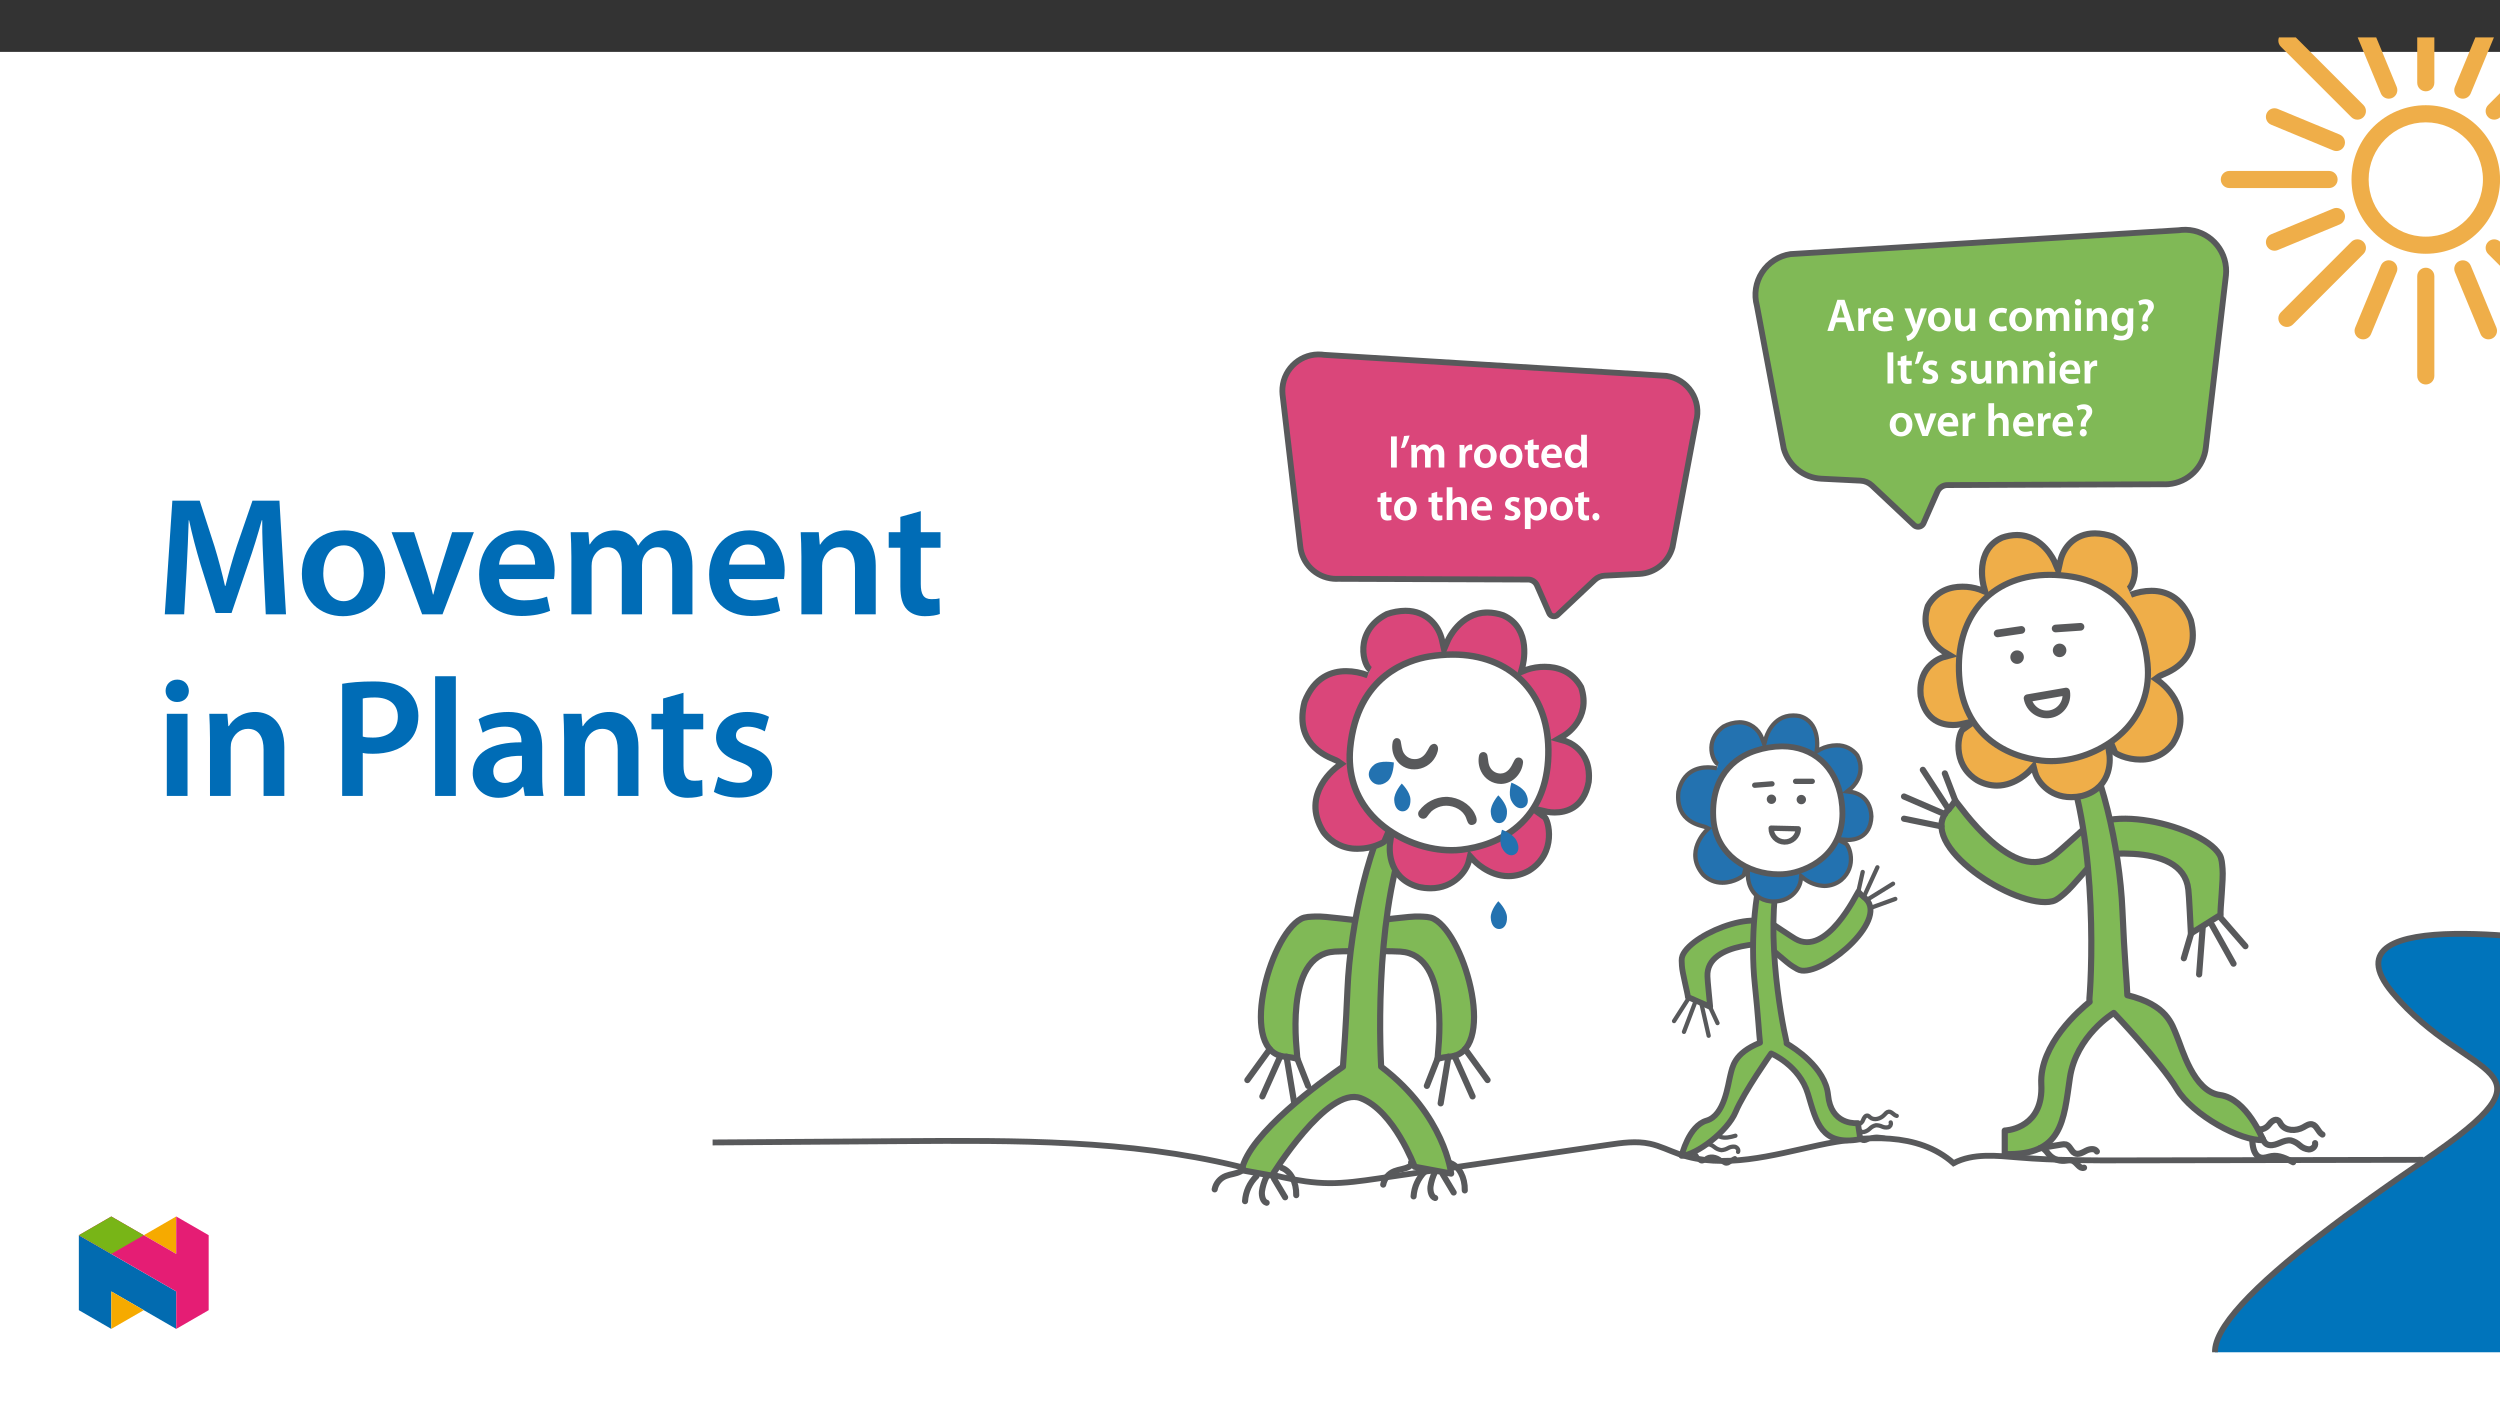 ﻿<?xml version="1.0" encoding="utf-8"?>
<svg xmlns="http://www.w3.org/2000/svg" xmlns:xlink="http://www.w3.org/1999/xlink" viewBox="0 0 960 540" version="1.1">
  <rect x="0" y="0" width="960" height="540" fill="#333333" stroke="none"/>
  <defs>
    <g>
      <symbol overflow="visible" id="glyph0-0">
        <path style="stroke:none;" d="M 0 0 L 8.781 0 L 8.781 -12.406 L -0.031 -12.406 L -0.031 0 Z M 4.375 -7.031 L 1.484 -11.391 L 7.266 -11.391 L 4.375 -7.062 Z M 4.906 -6.156 L 7.859 -10.547 L 7.859 -1.844 L 4.938 -6.203 Z M 1.406 -0.891 L 4.375 -5.328 L 7.266 -1.016 L 1.484 -1.016 Z M 0.859 -10.625 L 3.797 -6.203 L 0.891 -1.844 L 0.891 -10.547 Z M 0.859 -10.625 " />
      </symbol>
      <symbol overflow="visible" id="glyph0-1">
        <path style="stroke:none;" d="M 1.203 -11.891 L 1.203 0 L 3.422 0 L 3.422 -11.953 L 1.203 -11.953 Z M 1.203 -11.891 " />
      </symbol>
      <symbol overflow="visible" id="glyph0-2">
        <path style="stroke:none;" d="M 1.609 -12.047 C 1.406 -10.625 0.922 -8.891 0.453 -7.5 L 1.844 -7.656 C 2.484 -8.766 3.281 -10.609 3.766 -12.297 L 1.625 -12.109 Z M 1.609 -12.047 " />
      </symbol>
      <symbol overflow="visible" id="glyph0-3">
        <path style="stroke:none;" d="M 1.156 0 L 3.281 0 L 3.281 -5.125 C 3.281 -5.359 3.312 -5.609 3.391 -5.844 C 3.594 -6.422 4.125 -6.984 4.922 -6.984 C 5.922 -6.984 6.359 -6.203 6.359 -5.016 L 6.359 0 L 8.516 0 L 8.516 -5.188 C 8.516 -5.438 8.562 -5.719 8.625 -5.906 C 8.859 -6.516 9.375 -6.984 10.109 -6.984 C 11.156 -6.984 11.609 -6.203 11.609 -4.781 L 11.609 0 L 13.766 0 L 13.766 -5.109 C 13.766 -7.844 12.312 -8.875 10.906 -8.875 C 10.188 -8.875 9.625 -8.656 9.141 -8.328 C 8.75 -8.078 8.391 -7.734 8.094 -7.297 L 8.062 -7.297 C 7.734 -8.172 6.844 -8.875 5.719 -8.875 C 4.266 -8.875 3.469 -8.047 3.062 -7.422 L 3.047 -7.422 L 2.938 -8.672 L 1.047 -8.672 C 1.094 -7.875 1.125 -7.047 1.125 -6.062 L 1.125 0 Z M 1.156 0 " />
      </symbol>
      <symbol overflow="visible" id="glyph0-4">
        <path style="stroke:none;" d="M 1.156 0 L 3.328 0 L 3.328 -4.5 C 3.328 -4.734 3.344 -4.969 3.391 -5.156 C 3.578 -6.141 4.281 -6.719 5.297 -6.719 C 5.562 -6.719 5.75 -6.703 5.953 -6.641 L 5.953 -8.797 C 5.766 -8.859 5.641 -8.875 5.438 -8.875 C 4.5 -8.875 3.469 -8.188 3.078 -7.062 L 3.047 -7.062 L 2.969 -8.672 L 1.047 -8.672 C 1.109 -7.859 1.125 -7.016 1.125 -5.859 L 1.125 0 Z M 1.156 0 " />
      </symbol>
      <symbol overflow="visible" id="glyph0-5">
        <path style="stroke:none;" d="M 5.031 -8.875 C 2.453 -8.875 0.578 -7.078 0.578 -4.281 C 0.578 -1.531 2.484 0.188 4.891 0.188 C 7.062 0.188 9.297 -1.281 9.297 -4.422 C 9.297 -7.016 7.578 -8.875 5.031 -8.875 Z M 4.984 -7.172 C 6.453 -7.172 7.016 -5.703 7.016 -4.359 C 7.016 -2.625 6.188 -1.5 4.969 -1.5 C 3.656 -1.5 2.859 -2.688 2.859 -4.328 C 2.859 -5.75 3.453 -7.172 4.984 -7.172 Z M 4.984 -7.172 " />
      </symbol>
      <symbol overflow="visible" id="glyph0-6">
        <path style="stroke:none;" d="M 1.469 -10.203 L 1.469 -8.672 L 0.266 -8.672 L 0.266 -6.922 L 1.469 -6.922 L 1.469 -2.984 C 1.469 -1.859 1.703 -1.016 2.172 -0.531 C 2.578 -0.094 3.25 0.188 4.047 0.188 C 4.719 0.188 5.297 0.094 5.625 -0.031 L 5.594 -1.812 C 5.328 -1.734 5.125 -1.719 4.734 -1.719 C 3.906 -1.719 3.641 -2.172 3.641 -3.219 L 3.641 -6.922 L 5.703 -6.922 L 5.703 -8.672 L 3.641 -8.672 L 3.641 -10.875 L 1.469 -10.25 Z M 1.469 -10.203 " />
      </symbol>
      <symbol overflow="visible" id="glyph0-7">
        <path style="stroke:none;" d="M 8.422 -3.734 C 8.453 -3.922 8.484 -4.25 8.484 -4.641 C 8.484 -6.516 7.562 -8.875 4.781 -8.875 C 2.047 -8.875 0.578 -6.578 0.578 -4.203 C 0.578 -1.594 2.25 0.172 5.016 0.172 C 6.234 0.172 7.266 -0.047 8.031 -0.375 L 7.672 -1.984 C 7.016 -1.75 6.312 -1.594 5.312 -1.594 C 3.922 -1.594 2.75 -2.188 2.703 -3.656 L 8.391 -3.656 Z M 2.703 -5.234 C 2.781 -6.125 3.328 -7.266 4.656 -7.266 C 6.094 -7.266 6.422 -6.031 6.406 -5.312 L 2.703 -5.312 Z M 2.703 -5.234 " />
      </symbol>
      <symbol overflow="visible" id="glyph0-8">
        <path style="stroke:none;" d="M 6.844 -12.516 L 6.844 -7.766 C 6.453 -8.359 5.609 -8.875 4.438 -8.875 C 2.391 -8.875 0.562 -7.094 0.578 -4.25 C 0.578 -1.609 2.219 0.188 4.281 0.188 C 5.5 0.188 6.547 -0.422 7.047 -1.344 L 7.156 0 L 9.109 0 C 9.078 -0.656 9.047 -1.594 9.047 -2.469 L 9.047 -12.594 L 6.844 -12.594 Z M 6.844 -3.766 C 6.844 -3.547 6.812 -3.328 6.766 -3.141 C 6.562 -2.203 5.828 -1.688 4.938 -1.688 C 3.578 -1.688 2.828 -2.75 2.828 -4.328 C 2.828 -5.906 3.578 -7.062 4.969 -7.062 C 5.938 -7.062 6.594 -6.453 6.781 -5.625 C 6.812 -5.453 6.844 -5.219 6.844 -5.047 Z M 6.844 -3.766 " />
      </symbol>
      <symbol overflow="visible" id="glyph0-9">
        <path style="stroke:none;" d="M 1.156 0 L 3.328 0 L 3.328 -5.188 C 3.328 -5.422 3.344 -5.641 3.422 -5.844 C 3.656 -6.484 4.25 -6.984 5.078 -6.984 C 6.281 -6.984 6.703 -6.094 6.703 -4.875 L 6.703 0 L 8.906 0 L 8.906 -5.109 C 8.906 -7.844 7.359 -8.875 5.906 -8.875 C 5.359 -8.875 4.844 -8.703 4.406 -8.453 C 3.969 -8.219 3.594 -7.891 3.328 -7.516 L 3.328 -12.594 L 1.125 -12.594 L 1.125 0 Z M 1.156 0 " />
      </symbol>
      <symbol overflow="visible" id="glyph0-10">
        <path style="stroke:none;" d="M 0.609 -0.438 C 1.25 -0.094 2.188 0.172 3.219 0.172 C 5.484 0.172 6.719 -1.016 6.719 -2.578 C 6.703 -3.844 5.984 -4.703 4.422 -5.234 C 3.328 -5.641 2.938 -5.828 2.938 -6.359 C 2.938 -6.891 3.344 -7.203 4.125 -7.203 C 4.875 -7.203 5.562 -6.938 5.922 -6.719 L 6.406 -8.328 C 5.859 -8.609 5.031 -8.875 4.078 -8.875 C 2.109 -8.875 0.828 -7.641 0.828 -6.141 C 0.828 -5.125 1.547 -4.141 3.203 -3.578 C 4.266 -3.188 4.578 -2.984 4.578 -2.406 C 4.578 -1.844 4.188 -1.5 3.25 -1.5 C 2.469 -1.5 1.547 -1.812 1.047 -2.125 L 0.594 -0.438 Z M 0.609 -0.438 " />
      </symbol>
      <symbol overflow="visible" id="glyph0-11">
        <path style="stroke:none;" d="M 1.156 3.469 L 3.328 3.469 L 3.328 -0.953 C 3.766 -0.281 4.688 0.188 5.75 0.188 C 7.703 0.188 9.656 -1.375 9.656 -4.453 C 9.656 -7.125 8.016 -8.875 6.047 -8.875 C 4.75 -8.875 3.734 -8.297 3.109 -7.359 L 3 -8.672 L 1.047 -8.672 C 1.094 -7.797 1.125 -6.891 1.125 -5.766 L 1.125 3.469 Z M 3.328 -4.969 C 3.328 -5.141 3.359 -5.328 3.406 -5.5 C 3.625 -6.453 4.438 -7.031 5.328 -7.031 C 6.719 -7.031 7.422 -5.875 7.422 -4.359 C 7.422 -2.688 6.641 -1.609 5.281 -1.609 C 4.344 -1.609 3.609 -2.172 3.391 -3.047 C 3.344 -3.25 3.328 -3.438 3.328 -3.641 Z M 3.328 -4.969 " />
      </symbol>
      <symbol overflow="visible" id="glyph0-12">
        <path style="stroke:none;" d="M 2.203 0.188 C 3.031 0.188 3.578 -0.469 3.578 -1.266 C 3.578 -2.094 3.016 -2.719 2.219 -2.719 C 1.453 -2.719 0.859 -2.062 0.859 -1.266 C 0.859 -0.469 1.438 0.188 2.203 0.188 Z M 2.203 0.188 " />
      </symbol>
      <symbol overflow="visible" id="glyph0-13">
        <path style="stroke:none;" d="M 7.312 -3.422 L 8.391 0 L 10.781 0 L 6.906 -11.953 L 4.141 -11.953 L 0.312 0 L 2.594 0 L 3.609 -3.344 L 7.328 -3.344 Z M 3.984 -5.047 L 4.891 -7.953 C 5.078 -8.656 5.281 -9.484 5.438 -10.094 L 5.453 -10.094 C 5.609 -9.484 5.797 -8.672 6.031 -7.953 L 6.938 -5.125 L 4 -5.125 Z M 3.984 -5.047 " />
      </symbol>
      <symbol overflow="visible" id="glyph0-14">
        <path style="stroke:none;" d="M 0.109 -8.609 L 3.25 -0.766 C 3.328 -0.562 3.344 -0.438 3.344 -0.344 C 3.344 -0.25 3.328 -0.156 3.25 0 C 2.938 0.578 2.469 1.094 2.047 1.344 C 1.609 1.672 1.188 1.828 0.766 1.922 L 1.297 3.875 C 1.844 3.781 2.719 3.484 3.578 2.75 C 4.578 1.875 5.375 0.406 6.562 -2.781 L 8.719 -8.672 L 6.359 -8.672 L 5.016 -4.047 C 4.844 -3.5 4.688 -2.859 4.578 -2.453 L 4.547 -2.453 C 4.438 -2.859 4.25 -3.5 4.062 -4.031 L 2.531 -8.672 L 0.094 -8.672 Z M 0.109 -8.609 " />
      </symbol>
      <symbol overflow="visible" id="glyph0-15">
        <path style="stroke:none;" d="M 8.797 -8.672 L 6.609 -8.672 L 6.609 -3.453 C 6.609 -3.203 6.594 -3 6.547 -2.922 C 6.281 -2.219 5.75 -1.703 4.875 -1.703 C 3.734 -1.703 3.297 -2.547 3.297 -3.969 L 3.297 -8.672 L 1.094 -8.672 L 1.094 -3.594 C 1.094 -0.812 2.547 0.188 4.078 0.188 C 5.625 0.188 6.469 -0.703 6.844 -1.281 L 6.859 -1.281 L 6.953 0 L 8.891 0 C 8.859 -0.766 8.812 -1.609 8.812 -2.625 L 8.812 -8.672 Z M 8.797 -8.672 " />
      </symbol>
      <symbol overflow="visible" id="glyph0-16">
        <path style="stroke:none;" d="M 7.141 -2 C 6.719 -1.828 6.172 -1.672 5.438 -1.672 C 3.969 -1.672 2.844 -2.594 2.844 -4.344 C 2.828 -5.906 3.781 -7.047 5.438 -7.047 C 6.203 -7.047 6.703 -6.906 7.062 -6.719 L 7.484 -8.469 C 6.953 -8.703 6.156 -8.875 5.359 -8.875 C 2.359 -8.875 0.578 -6.812 0.578 -4.266 C 0.578 -1.609 2.344 0.172 5.016 0.172 C 6.078 0.172 6.984 -0.047 7.453 -0.266 Z M 7.141 -2 " />
      </symbol>
      <symbol overflow="visible" id="glyph0-17">
        <path style="stroke:none;" d="M 3.328 -0.062 L 3.328 -8.672 L 1.125 -8.672 L 1.125 0 L 3.328 0 Z M 2.25 -12.234 C 1.531 -12.234 1 -11.656 1 -10.984 C 1 -10.359 1.5 -9.766 2.219 -9.766 C 2.984 -9.766 3.469 -10.359 3.469 -10.984 C 3.453 -11.656 2.984 -12.234 2.25 -12.234 Z M 2.25 -12.234 " />
      </symbol>
      <symbol overflow="visible" id="glyph0-18">
        <path style="stroke:none;" d="M 1.156 0 L 3.328 0 L 3.328 -5.109 C 3.328 -5.344 3.359 -5.609 3.438 -5.781 C 3.656 -6.438 4.25 -6.984 5.109 -6.984 C 6.281 -6.984 6.703 -6.125 6.703 -4.891 L 6.703 0 L 8.906 0 L 8.906 -5.141 C 8.906 -7.844 7.344 -8.875 5.859 -8.875 C 4.438 -8.875 3.484 -8.031 3.109 -7.391 L 3.078 -7.391 L 2.984 -8.672 L 1.047 -8.672 C 1.094 -7.875 1.125 -7.047 1.125 -6.062 L 1.125 0 Z M 1.156 0 " />
      </symbol>
      <symbol overflow="visible" id="glyph0-19">
        <path style="stroke:none;" d="M 8.906 -6.156 C 8.906 -7.328 8.938 -8.031 8.969 -8.672 L 7.047 -8.672 L 6.953 -7.531 C 6.562 -8.203 5.797 -8.875 4.484 -8.875 C 2.438 -8.875 0.578 -7.094 0.578 -4.297 C 0.578 -1.875 2.125 -0.047 4.25 -0.047 C 5.375 -0.047 6.234 -0.578 6.734 -1.312 L 6.734 -0.656 C 6.734 1.188 5.719 1.859 4.312 1.859 C 3.281 1.859 2.359 1.562 1.812 1.234 L 1.297 2.969 C 2.062 3.406 3.25 3.656 4.328 3.656 C 5.5 3.656 6.75 3.406 7.625 2.609 C 8.516 1.812 8.906 0.469 8.906 -1.312 Z M 6.703 -3.797 C 6.703 -3.562 6.672 -3.266 6.609 -3.047 C 6.359 -2.266 5.703 -1.812 4.891 -1.812 C 3.547 -1.812 2.828 -2.906 2.828 -4.359 C 2.828 -6.094 3.703 -7.078 4.906 -7.078 C 5.828 -7.078 6.406 -6.562 6.625 -5.766 C 6.672 -5.594 6.703 -5.406 6.703 -5.188 Z M 6.703 -3.797 " />
      </symbol>
      <symbol overflow="visible" id="glyph0-20">
        <path style="stroke:none;" d="M 4.359 -3.688 L 4.359 -4.062 C 4.328 -4.906 4.578 -5.578 5.281 -6.375 C 6.031 -7.234 6.797 -8.156 6.797 -9.438 C 6.797 -10.828 5.781 -12.172 3.609 -12.172 C 2.484 -12.172 1.469 -11.812 0.812 -11.406 L 1.375 -9.766 C 1.828 -10.109 2.531 -10.297 3.141 -10.297 C 4.125 -10.266 4.562 -9.859 4.562 -9.109 C 4.562 -8.438 4.125 -7.859 3.453 -7.047 C 2.625 -6.062 2.297 -5.062 2.391 -4.141 L 2.406 -3.609 L 4.359 -3.609 Z M 3.328 0.188 C 4.156 0.188 4.703 -0.469 4.703 -1.25 C 4.688 -2.047 4.141 -2.688 3.344 -2.688 C 2.578 -2.688 1.984 -2.047 1.984 -1.25 C 1.984 -0.469 2.562 0.188 3.328 0.188 Z M 3.328 0.188 " />
      </symbol>
      <symbol overflow="visible" id="glyph0-21">
        <path style="stroke:none;" d="M 0.156 -8.609 L 3.359 0 L 5.469 0 L 8.781 -8.672 L 6.469 -8.672 L 5.078 -4.281 C 4.859 -3.5 4.656 -2.844 4.516 -2.203 L 4.484 -2.203 C 4.344 -2.844 4.172 -3.531 3.922 -4.281 L 2.531 -8.672 L 0.141 -8.672 Z M 0.156 -8.609 " />
      </symbol>
      <symbol overflow="visible" id="glyph1-0">
        <path style="stroke:none;" d="M 0 0 L 32.375 0 L 32.375 -45.328 L 0 -45.328 Z M 16.188 -25.578 L 5.188 -42.094 L 27.188 -42.094 Z M 18.125 -22.656 L 29.141 -39.172 L 29.141 -6.156 Z M 5.188 -3.234 L 16.188 -19.75 L 27.188 -3.234 Z M 3.234 -39.172 L 14.25 -22.656 L 3.234 -6.156 Z M 3.234 -39.172 " />
      </symbol>
      <symbol overflow="visible" id="glyph1-1">
        <path style="stroke:none;" d="M 42.281 0 L 50.047 0 L 47.531 -43.641 L 37.172 -43.641 L 31.141 -26.156 C 29.469 -21.047 27.969 -15.672 26.812 -10.938 L 26.609 -10.938 C 25.516 -15.797 24.156 -20.984 22.594 -26.094 L 16.906 -43.641 L 6.406 -43.641 L 3.5 0 L 10.938 0 L 11.906 -17.547 C 12.234 -23.5 12.5 -30.438 12.688 -36.125 L 12.828 -36.125 C 13.984 -30.688 15.547 -24.734 17.219 -19.172 L 23.047 -0.516 L 29.141 -0.516 L 35.547 -19.422 C 37.484 -24.922 39.297 -30.828 40.734 -36.125 L 40.922 -36.125 C 40.859 -30.234 41.188 -23.438 41.438 -17.812 Z M 42.281 0 " />
      </symbol>
      <symbol overflow="visible" id="glyph1-2">
        <path style="stroke:none;" d="M 18.578 -32.25 C 9.062 -32.25 2.266 -25.906 2.266 -15.547 C 2.266 -5.375 9.188 0.719 18.062 0.719 C 26.094 0.719 34.25 -4.469 34.25 -16.062 C 34.25 -25.641 27.969 -32.25 18.578 -32.25 Z M 18.391 -26.484 C 23.828 -26.484 26.031 -20.781 26.031 -15.859 C 26.031 -9.453 22.859 -5.047 18.328 -5.047 C 13.531 -5.047 10.484 -9.641 10.484 -15.734 C 10.484 -20.984 12.75 -26.484 18.391 -26.484 Z M 18.391 -26.484 " />
      </symbol>
      <symbol overflow="visible" id="glyph1-3">
        <path style="stroke:none;" d="M 0.719 -31.531 L 12.438 0 L 20.266 0 L 32.312 -31.531 L 23.953 -31.531 L 18.906 -15.547 C 18.062 -12.688 17.359 -10.234 16.766 -7.641 L 16.578 -7.641 C 16 -10.234 15.344 -12.75 14.438 -15.547 L 9.328 -31.531 Z M 0.719 -31.531 " />
      </symbol>
      <symbol overflow="visible" id="glyph1-4">
        <path style="stroke:none;" d="M 31.016 -13.531 C 31.141 -14.25 31.281 -15.406 31.281 -16.906 C 31.281 -23.828 27.906 -32.25 17.672 -32.25 C 7.578 -32.25 2.266 -24.016 2.266 -15.281 C 2.266 -5.641 8.281 0.641 18.516 0.641 C 23.047 0.641 26.812 -0.188 29.531 -1.359 L 28.359 -6.797 C 25.906 -5.953 23.312 -5.375 19.625 -5.375 C 14.5 -5.375 10.094 -7.828 9.906 -13.531 Z M 9.906 -19.094 C 10.234 -22.344 12.297 -26.812 17.219 -26.812 C 22.531 -26.812 23.828 -22.016 23.766 -19.094 Z M 9.906 -19.094 " />
      </symbol>
      <symbol overflow="visible" id="glyph1-5">
        <path style="stroke:none;" d="M 4.281 0 L 12.047 0 L 12.047 -18.641 C 12.047 -19.547 12.172 -20.469 12.438 -21.297 C 13.203 -23.438 15.219 -25.766 18.188 -25.766 C 21.891 -25.766 23.641 -22.656 23.641 -18.266 L 23.641 0 L 31.406 0 L 31.406 -18.906 C 31.406 -19.812 31.531 -20.844 31.797 -21.562 C 32.641 -23.828 34.641 -25.766 37.359 -25.766 C 41.188 -25.766 43 -22.656 43 -17.422 L 43 0 L 50.766 0 L 50.766 -18.578 C 50.766 -28.688 45.453 -32.25 40.281 -32.25 C 37.625 -32.25 35.609 -31.594 33.797 -30.375 C 32.375 -29.469 31.078 -28.172 29.984 -26.422 L 29.844 -26.422 C 28.484 -29.922 25.25 -32.25 21.109 -32.25 C 15.734 -32.25 12.891 -29.328 11.391 -26.875 L 11.203 -26.875 L 10.812 -31.531 L 4.016 -31.531 C 4.141 -28.812 4.281 -25.766 4.281 -22.141 Z M 4.281 0 " />
      </symbol>
      <symbol overflow="visible" id="glyph1-6">
        <path style="stroke:none;" d="M 4.281 0 L 12.234 0 L 12.234 -18.578 C 12.234 -19.484 12.375 -20.469 12.625 -21.109 C 13.469 -23.5 15.672 -25.766 18.844 -25.766 C 23.188 -25.766 24.859 -22.344 24.859 -17.812 L 24.859 0 L 32.828 0 L 32.828 -18.719 C 32.828 -28.688 27.125 -32.25 21.625 -32.25 C 16.375 -32.25 12.953 -29.266 11.531 -26.812 L 11.328 -26.812 L 10.938 -31.531 L 4.016 -31.531 C 4.141 -28.812 4.281 -25.766 4.281 -22.141 Z M 4.281 0 " />
      </symbol>
      <symbol overflow="visible" id="glyph1-7">
        <path style="stroke:none;" d="M 5.562 -37.422 L 5.562 -31.531 L 1.094 -31.531 L 1.094 -25.578 L 5.562 -25.578 L 5.562 -10.75 C 5.562 -6.609 6.344 -3.688 8.094 -1.875 C 9.578 -0.266 11.984 0.719 14.953 0.719 C 17.422 0.719 19.547 0.328 20.719 -0.125 L 20.594 -6.156 C 19.688 -5.891 18.906 -5.828 17.484 -5.828 C 14.438 -5.828 13.406 -7.766 13.406 -11.656 L 13.406 -25.578 L 20.984 -25.578 L 20.984 -31.531 L 13.406 -31.531 L 13.406 -39.625 Z M 5.562 -37.422 " />
      </symbol>
      <symbol overflow="visible" id="glyph1-8">
        <path style="stroke:none;" d="M 12.234 0 L 12.234 -31.531 L 4.281 -31.531 L 4.281 0 Z M 8.281 -44.672 C 5.641 -44.672 3.812 -42.797 3.812 -40.344 C 3.812 -38.016 5.562 -36.062 8.219 -36.062 C 11 -36.062 12.75 -38.016 12.75 -40.344 C 12.688 -42.797 11 -44.672 8.281 -44.672 Z M 8.281 -44.672 " />
      </symbol>
      <symbol overflow="visible" id="glyph1-9">
        <path style="stroke:none;" d="M 4.594 0 L 12.5 0 L 12.5 -16.516 C 13.594 -16.25 14.891 -16.188 16.375 -16.188 C 22.016 -16.188 26.938 -17.734 30.172 -20.922 C 32.562 -23.25 33.859 -26.609 33.859 -30.75 C 33.859 -34.828 32.188 -38.266 29.594 -40.406 C 26.812 -42.734 22.594 -43.969 16.766 -43.969 C 11.453 -43.969 7.516 -43.578 4.594 -43.062 Z M 12.5 -37.422 C 13.344 -37.625 14.891 -37.812 17.094 -37.812 C 22.594 -37.812 25.969 -35.281 25.969 -30.438 C 25.969 -25.375 22.344 -22.406 16.375 -22.406 C 14.766 -22.406 13.531 -22.469 12.5 -22.797 Z M 12.5 -37.422 " />
      </symbol>
      <symbol overflow="visible" id="glyph1-10">
        <path style="stroke:none;" d="M 4.281 0 L 12.234 0 L 12.234 -45.969 L 4.281 -45.969 Z M 4.281 0 " />
      </symbol>
      <symbol overflow="visible" id="glyph1-11">
        <path style="stroke:none;" d="M 28.75 -18.906 C 28.75 -25.828 25.828 -32.25 15.734 -32.25 C 10.75 -32.25 6.672 -30.891 4.344 -29.469 L 5.891 -24.281 C 8.031 -25.641 11.266 -26.609 14.375 -26.609 C 19.938 -26.609 20.781 -23.188 20.781 -21.109 L 20.781 -20.594 C 9.125 -20.656 2.078 -16.578 2.078 -8.672 C 2.078 -3.891 5.641 0.719 11.984 0.719 C 16.125 0.719 19.422 -1.031 21.297 -3.5 L 21.5 -3.5 L 22.078 0 L 29.266 0 C 28.875 -1.938 28.75 -4.734 28.75 -7.578 Z M 20.984 -11.078 C 20.984 -10.484 20.984 -9.906 20.781 -9.328 C 20 -7.062 17.734 -4.984 14.5 -4.984 C 11.984 -4.984 9.969 -6.406 9.969 -9.516 C 9.969 -14.312 15.344 -15.469 20.984 -15.406 Z M 20.984 -11.078 " />
      </symbol>
      <symbol overflow="visible" id="glyph1-12">
        <path style="stroke:none;" d="M 2.328 -1.547 C 4.656 -0.266 8.094 0.641 11.906 0.641 C 20.266 0.641 24.734 -3.5 24.734 -9.266 C 24.672 -13.922 22.078 -16.828 16.312 -18.844 C 12.297 -20.328 10.812 -21.234 10.812 -23.25 C 10.812 -25.188 12.375 -26.609 15.219 -26.609 C 18 -26.609 20.594 -25.578 21.891 -24.797 L 23.5 -30.375 C 21.625 -31.406 18.578 -32.25 15.094 -32.25 C 7.766 -32.25 3.172 -27.969 3.172 -22.406 C 3.172 -18.641 5.703 -15.281 11.844 -13.203 C 15.734 -11.781 17.031 -10.75 17.031 -8.609 C 17.031 -6.547 15.469 -5.047 11.984 -5.047 C 9.125 -5.047 5.703 -6.281 3.953 -7.375 Z M 2.328 -1.547 " />
      </symbol>
    </g>
    <clipPath id="clip1">
      <path d="M 273.641 405 L 960 405 L 960 487 L 273.641 487 Z M 273.641 405 " />
    </clipPath>
    <clipPath id="clip2">
      <path d="M 928 14.371 L 935 14.371 L 935 36 L 928 36 Z M 928 14.371 " />
    </clipPath>
    <clipPath id="clip3">
      <path d="M 874 14.371 L 909 14.371 L 909 46 L 874 46 Z M 874 14.371 " />
    </clipPath>
    <clipPath id="clip4">
      <path d="M 954 14.371 L 960 14.371 L 960 46 L 954 46 Z M 954 14.371 " />
    </clipPath>
    <clipPath id="clip5">
      <path d="M 904 14.371 L 921 14.371 L 921 38 L 904 38 Z M 904 14.371 " />
    </clipPath>
    <clipPath id="clip6">
      <path d="M 942 14.371 L 959 14.371 L 959 38 L 942 38 Z M 942 14.371 " />
    </clipPath>
    <clipPath id="clip7">
      <path d="M 850 358 L 960 358 L 960 519.27 L 850 519.27 Z M 850 358 " />
    </clipPath>
    <clipPath id="clip8">
      <path d="M 818 326 L 960 326 L 960 519.27 L 818 519.27 Z M 818 326 " />
    </clipPath>
    <clipPath id="clip9">
      <path d="M 30.277 474 L 68 474 L 68 510.301 L 30.277 510.301 Z M 30.277 474 " />
    </clipPath>
    <clipPath id="clip10">
      <path d="M 42 495 L 56 495 L 56 510.301 L 42 510.301 Z M 42 495 " />
    </clipPath>
    <clipPath id="clip11">
      <path d="M 55 467.125 L 68 467.125 L 68 482 L 55 482 Z M 55 467.125 " />
    </clipPath>
    <clipPath id="clip12">
      <path d="M 30.277 467.125 L 80.133 467.125 L 80.133 510.301 L 30.277 510.301 Z M 30.277 467.125 " />
    </clipPath>
    <clipPath id="clip13">
      <path d="M 30.277 467.125 L 56 467.125 L 56 482 L 30.277 482 Z M 30.277 467.125 " />
    </clipPath>
  </defs>
  <g id="surface1">
    <path style=" stroke:none;fill-rule:nonzero;fill:rgb(100%,100%,100%);fill-opacity:1;" d="M 0 559.926 L 960 559.926 L 960 19.926 L 0 19.926 Z M 0 559.926 " />
    <path style="fill-rule:nonzero;fill:rgb(50.2%,72.499%,33.699%);fill-opacity:1;stroke-width:3.163;stroke-linecap:round;stroke-linejoin:round;stroke:rgb(34.499%,34.9%,35.699%);stroke-opacity:1;stroke-miterlimit:4;" d="M 0.001 0.002 C 2.33 -0.019 20.289 -0.082 22.503 -0.337 C 49.362 -1.967 41.497 -53.244 41.633 -55.364 C 43.46 -54.879 45.325 -54.534 47.205 -54.325 C 72.548 -53.406 56.406 7.606 39.711 16.478 C 37.601 17.601 34.959 17.528 32.368 17.664 C 27.183 17.946 11.041 15.418 8.863 15.637 " transform="matrix(0.748,0,0,-0.748,520.874,365.158)" />
    <path style="fill-rule:nonzero;fill:rgb(50.2%,72.499%,33.699%);fill-opacity:1;stroke-width:3.163;stroke-linecap:round;stroke-linejoin:round;stroke:rgb(34.499%,34.9%,35.699%);stroke-opacity:1;stroke-miterlimit:4;" d="M 0 0.002 C -2.329 -0.019 -20.288 -0.082 -22.503 -0.337 C -49.361 -1.967 -41.496 -53.244 -41.637 -55.364 C -43.465 -54.879 -45.324 -54.534 -47.204 -54.325 C -72.548 -53.406 -56.406 7.606 -39.71 16.478 C -37.6 17.601 -34.958 17.528 -32.368 17.664 C -27.187 17.946 -11.04 15.418 -8.867 15.637 " transform="matrix(0.748,0,0,-0.748,529.34,365.158)" />
    <path style="fill:none;stroke-width:3.163;stroke-linecap:round;stroke-linejoin:round;stroke:rgb(34.499%,34.9%,35.699%);stroke-opacity:1;stroke-miterlimit:4;" d="M 0 -0.001 L -5.488 13.917 " transform="matrix(0.748,0,0,-0.748,502.3,416.98)" />
    <path style="fill:none;stroke-width:3.163;stroke-linecap:round;stroke-linejoin:round;stroke:rgb(34.499%,34.9%,35.699%);stroke-opacity:1;stroke-miterlimit:4;" d="M -0.001 -0.003 L -3.97 23.926 " transform="matrix(0.748,0,0,-0.748,497.001,423.689)" />
    <path style="fill:none;stroke-width:3.163;stroke-linecap:round;stroke-linejoin:round;stroke:rgb(34.499%,34.9%,35.699%);stroke-opacity:1;stroke-miterlimit:4;" d="M -0.002 0.001 L 9.319 20.817 " transform="matrix(0.748,0,0,-0.748,484.744,421.02)" />
    <path style="fill:none;stroke-width:3.163;stroke-linecap:round;stroke-linejoin:round;stroke:rgb(34.499%,34.9%,35.699%);stroke-opacity:1;stroke-miterlimit:4;" d="M 0.002 0.001 L 11.518 15.877 " transform="matrix(0.748,0,0,-0.748,478.986,414.739)" />
    <path style="fill:none;stroke-width:2.194;stroke-linecap:round;stroke-linejoin:round;stroke:rgb(34.499%,34.9%,35.699%);stroke-opacity:1;stroke-miterlimit:4;" d="M 0.001 -0 C 1.14 0.298 2.054 1.149 2.43 2.266 C 2.832 3.426 3.74 4.841 4.9 4.444 C 5.312 4.246 5.678 3.964 5.981 3.624 C 8.012 1.843 11.355 2.825 13.208 4.789 C 13.893 5.515 14.571 6.408 15.558 6.496 C 17.136 6.632 18.128 4.648 19.679 4.355 " transform="matrix(0.748,0,0,-0.748,713.624,431.754)" />
    <path style="fill:none;stroke-width:2.194;stroke-linecap:round;stroke-linejoin:round;stroke:rgb(34.499%,34.9%,35.699%);stroke-opacity:1;stroke-miterlimit:4;" d="M 0.001 -0.003 C 0.947 -1.073 1.646 -1.637 2.827 -1.46 C 3.991 -1.167 5.056 -0.561 5.902 0.29 C 6.748 1.141 7.83 1.726 8.999 1.982 C 10.08 2.008 11.151 1.784 12.127 1.324 C 13.104 0.864 14.211 0.734 15.271 0.953 C 16.29 1.225 16.895 2.269 16.629 3.288 C 16.613 3.34 16.592 3.397 16.577 3.449 " transform="matrix(0.748,0,0,-0.748,713.624,433.588)" />
    <path style="fill:none;stroke-width:2.194;stroke-linecap:round;stroke-linejoin:round;stroke:rgb(34.499%,34.9%,35.699%);stroke-opacity:1;stroke-miterlimit:4;" d="M 0.001 0 C 0.758 -1.953 2.058 -4.272 4.147 -4.11 C 5.301 -4.026 6.225 -3.159 7.259 -2.642 C 9.432 -1.546 12.022 -1.989 14.409 -2.459 " transform="matrix(0.748,0,0,-0.748,712.851,435.043)" />
    <g clip-path="url(#clip1)" clip-rule="nonzero">
      <path style="fill:none;stroke-width:3;stroke-linecap:butt;stroke-linejoin:miter;stroke:rgb(34.499%,34.9%,35.699%);stroke-opacity:1;stroke-miterlimit:10;" d="M 0.001 -0.002 L 48.448 0.337 L 156.638 1.084 L 233.321 1.617 C 290.703 2.014 348.764 2.338 404.538 -11.157 C 420.142 -14.927 435.705 -19.8 451.758 -19.956 C 460.155 -20.035 468.506 -18.813 476.819 -17.601 L 595.114 -0.279 C 602.227 0.76 609.517 1.8 616.546 0.285 C 621.742 -0.832 626.536 -3.297 631.55 -5.042 C 654.439 -13.005 679.401 -5.606 703.09 -0.498 C 726.772 4.609 754.336 6.411 772.41 -9.721 C 782.457 -4.441 794.521 -5.835 805.832 -6.781 C 824.549 -8.352 843.365 -8.305 862.149 -8.258 C 901.676 -8.164 974.156 -8.07 1013.683 -7.971 " transform="matrix(0.748,0,0,-0.748,172.394,439.405)" />
    </g>
    <path style=" stroke:none;fill-rule:nonzero;fill:rgb(50.2%,72.499%,33.699%);fill-opacity:1;" d="M 530.355 409.598 C 529.371 390.035 529.176 338.789 544.246 310.062 C 563.434 273.488 536.883 304.797 536.883 304.797 C 525.996 321.738 518.488 354.695 517.43 379.93 C 516.809 394.66 516.082 403.883 515.695 409.613 C 507.93 414.957 479.461 435.363 476.832 449.348 L 488.406 451.449 C 488.406 451.449 509.727 416.824 522.52 421.695 C 535.312 426.57 543.23 448.035 543.23 448.035 L 557.242 450.656 C 557.242 450.656 554.902 428.242 530.355 409.598 " />
    <path style="fill:none;stroke-width:3.163;stroke-linecap:round;stroke-linejoin:round;stroke:rgb(34.499%,34.9%,35.699%);stroke-opacity:1;stroke-miterlimit:4;" d="M -0.001 0.001 C -1.317 26.154 -1.578 94.665 18.57 133.07 C 44.221 181.966 8.726 140.109 8.726 140.109 C -5.829 117.46 -15.866 73.4 -17.281 39.664 C -18.111 19.971 -19.083 7.642 -19.6 -0.019 C -29.982 -7.164 -68.041 -34.445 -71.556 -53.14 L -56.082 -55.95 C -56.082 -55.95 -27.579 -9.66 -10.476 -16.172 C 6.626 -22.689 17.212 -51.386 17.212 -51.386 L 35.944 -54.89 C 35.944 -54.89 32.816 -24.924 -0.001 0.001 Z M -0.001 0.001 " transform="matrix(0.748,0,0,-0.748,530.356,409.599)" />
    <path style=" stroke:none;fill-rule:nonzero;fill:rgb(85.5%,27.499%,47.8%);fill-opacity:1;" d="M 549.285 341.102 C 547.781 341.094 546.285 340.926 544.82 340.602 C 532.004 337.215 533.68 324.488 533.758 323.945 L 535.051 314.969 L 531.551 323.195 C 530.805 323.891 526.531 325.93 521.32 325.93 C 516.145 326.062 511.23 323.641 508.18 319.457 C 499.055 304.824 513.113 294.68 513.715 294.254 L 515.078 293.293 L 513.723 292.324 C 513.301 292.066 512.859 291.855 512.395 291.688 C 508.586 290.078 497.004 285.195 500.949 269.566 C 504.008 261.711 509.375 257.73 516.898 257.73 C 519.75 257.746 522.57 258.281 525.23 259.312 L 526.211 257.16 C 525.27 256.711 523.566 253.824 523.516 249.688 C 523.473 246.266 524.594 239.922 532.527 235.828 C 534.832 235.02 537.254 234.586 539.695 234.551 C 548.203 234.551 552.566 240.594 553.715 245.77 L 554.512 249.348 L 555.957 245.977 C 556.004 245.871 560.738 235.207 571.16 235.207 C 573.219 235.23 575.258 235.59 577.199 236.273 C 588.445 241.289 584.836 255.172 584.68 255.762 L 584.059 258.055 L 586.262 257.168 C 588.488 256.422 590.824 256.047 593.172 256.059 C 597.539 256.059 603.5 257.418 607.145 263.871 C 611.191 276.031 600.793 282.316 600.688 282.379 L 598.254 283.809 L 600.977 284.543 C 601.398 284.656 611.352 287.547 610.047 300.258 C 608.234 309.953 601.949 311.988 596.988 311.988 C 596.043 311.996 595.098 311.91 594.164 311.73 L 588.473 310.457 L 593.219 313.848 C 593.676 314.215 595.031 317.23 594.793 321.535 C 594.586 326.797 591.73 331.594 587.207 334.293 C 584.785 335.676 582.051 336.414 579.262 336.441 C 571.555 336.441 566.035 330.457 565.98 330.395 L 564.484 328.75 L 563.953 330.906 C 563.137 334.234 558.48 341.102 549.285 341.102 " />
    <path style=" stroke:none;fill-rule:nonzero;fill:rgb(34.499%,34.9%,35.699%);fill-opacity:1;" d="M 539.695 233.367 C 537.094 233.402 534.516 233.863 532.066 234.734 C 518.18 241.832 522.195 256.543 525.699 258.227 C 522.895 257.133 519.91 256.562 516.898 256.547 C 511.074 256.547 503.805 258.902 499.82 269.207 C 494.988 288.164 511.68 292.316 513.035 293.285 C 513.035 293.285 497.32 304.352 507.203 320.133 C 510.488 324.621 515.758 327.227 521.32 327.109 C 527.266 327.109 532.25 324.562 532.586 323.777 C 532.586 323.777 530.484 338.035 544.57 341.758 C 546.117 342.102 547.695 342.277 549.281 342.285 C 559.074 342.285 564.176 334.977 565.102 331.191 C 565.102 331.191 570.91 337.625 579.262 337.625 C 582.273 337.598 585.227 336.797 587.836 335.293 C 599.352 328.074 595.938 314.34 593.906 312.887 C 594.922 313.086 595.953 313.18 596.988 313.172 C 601.391 313.172 609.164 311.535 611.219 300.426 C 612.68 286.461 601.285 283.398 601.285 283.398 C 601.285 283.398 612.723 276.664 608.23 263.391 C 604.395 256.508 598.141 254.875 593.172 254.875 C 590.672 254.859 588.188 255.262 585.82 256.07 C 585.82 256.07 590.023 240.652 577.633 235.172 C 575.551 234.434 573.367 234.047 571.16 234.023 C 559.801 234.023 554.871 245.512 554.871 245.512 C 553.559 239.613 548.535 233.367 539.695 233.367 Z M 539.695 235.73 C 547.504 235.734 551.508 241.277 552.562 246.023 L 554.152 253.184 L 557.047 246.445 C 557.09 246.344 561.473 236.391 571.16 236.391 C 573.07 236.414 574.965 236.746 576.77 237.375 C 587.012 241.992 583.684 254.902 583.535 255.445 L 582.281 260.047 L 586.703 258.266 C 588.789 257.57 590.977 257.227 593.172 257.242 C 599.016 257.242 603.352 259.637 606.059 264.355 C 609.68 275.449 600.473 281.125 600.086 281.359 L 595.32 284.172 L 600.656 285.68 C 601.043 285.789 610.043 288.465 608.875 300.086 C 607.199 308.941 601.492 310.805 596.992 310.805 C 596.133 310.812 595.273 310.734 594.43 310.578 L 582.941 307.957 L 592.418 314.73 C 592.98 315.5 594.074 319 593.441 323.062 C 592.801 327.305 590.305 331.039 586.633 333.254 C 584.387 334.539 581.848 335.23 579.262 335.258 C 572.105 335.258 566.906 329.656 566.859 329.605 L 563.867 326.289 L 562.805 330.625 C 562.062 333.66 557.777 339.918 549.281 339.918 C 547.883 339.91 546.488 339.758 545.125 339.457 C 533.359 336.316 534.859 324.609 534.93 324.121 L 537.613 305.93 L 530.586 322.434 C 527.738 323.961 524.555 324.758 521.32 324.746 C 516.535 324.871 511.988 322.645 509.152 318.785 C 500.715 305.184 513.836 295.621 514.398 295.223 L 517.121 293.301 L 514.41 291.363 C 513.922 291.051 513.398 290.793 512.855 290.594 C 508.906 288.93 498.434 284.512 502.078 269.926 C 504.949 262.617 509.934 258.91 516.898 258.91 C 519.586 258.934 522.25 259.438 524.758 260.398 L 526.742 256.105 C 526.125 255.73 524.562 252.977 524.703 249 C 524.836 245.379 526.387 240.359 532.988 236.922 C 535.148 236.168 537.41 235.766 539.695 235.73 " />
    <path style=" stroke:none;fill-rule:nonzero;fill:rgb(100%,100%,100%);fill-opacity:1;" d="M 557.363 326.504 C 545.996 326.5 534.301 321.398 526.836 313.18 C 520.402 306.098 517.508 297.125 518.461 287.223 C 521.125 259.555 540.578 253.438 548.82 252.094 C 551.801 251.602 554.82 251.348 557.844 251.336 C 579.883 251.336 594.301 265.637 594.578 287.766 C 594.727 299.621 591.301 309.09 584.391 315.902 C 577.082 323.105 567.75 325.523 561.207 326.285 C 559.934 326.43 558.652 326.504 557.367 326.504 Z M 557.363 326.504 " />
    <path style=" stroke:none;fill-rule:nonzero;fill:rgb(34.499%,34.9%,35.699%);fill-opacity:1;" d="M 557.844 250.094 C 554.754 250.102 551.668 250.363 548.617 250.867 C 541.379 252.047 520.055 257.68 517.223 287.105 C 514.691 313.418 538.555 327.746 557.363 327.746 C 558.695 327.746 560.027 327.672 561.352 327.52 C 578.824 325.488 596.152 314.188 595.82 287.75 C 595.539 265.402 580.781 250.094 557.844 250.094 M 557.844 252.582 C 579.137 252.582 593.066 266.398 593.336 287.781 C 593.48 299.289 590.176 308.449 583.516 315.016 C 576.465 321.973 567.414 324.312 561.062 325.051 C 559.836 325.191 558.602 325.262 557.363 325.258 C 546.504 325.258 534.883 320.191 527.758 312.348 C 521.566 305.531 518.781 296.887 519.699 287.344 C 522.277 260.531 541.062 254.621 549.02 253.32 C 551.938 252.84 554.887 252.59 557.844 252.582 " />
    <path style=" stroke:none;fill-rule:nonzero;fill:rgb(100%,100%,100%);fill-opacity:1;" d="M 565.09 315.301 C 564.863 314.922 564.691 314.52 564.57 314.098 C 564.516 313.934 564.461 313.773 564.406 313.621 C 563.168 310.25 559.441 307.895 555.34 307.895 C 554.477 307.891 553.613 308.004 552.781 308.238 C 551.289 308.656 549.906 309.391 548.723 310.391 C 548.203 310.859 547.746 311.395 547.359 311.98 C 547.18 312.246 546.98 312.504 546.773 312.75 C 546.648 312.891 546.566 312.891 546.531 312.891 C 546.336 312.871 546.16 312.758 546.07 312.582 C 546.035 312.516 546 312.441 546.133 312.262 C 548.277 309.34 551.656 307.582 555.281 307.492 C 555.473 307.492 555.66 307.496 555.852 307.508 C 559.609 307.73 563.219 309.879 564.836 312.852 C 565.566 314.195 565.609 314.93 565.531 315.129 C 565.473 315.188 565.395 315.227 565.316 315.246 C 565.242 315.273 565.168 315.289 565.09 315.301 " />
    <path style=" stroke:none;fill-rule:nonzero;fill:rgb(34.499%,34.9%,35.699%);fill-opacity:1;" d="M 555.281 305.984 C 551.184 306.086 547.363 308.07 544.926 311.363 C 544.312 312.223 544.512 313.422 545.371 314.039 C 545.711 314.281 546.117 314.406 546.531 314.395 C 547.059 314.391 547.555 314.156 547.895 313.754 C 548.441 312.973 549.047 312.23 549.699 311.535 C 550.719 310.676 551.906 310.043 553.191 309.684 C 553.891 309.492 554.613 309.395 555.34 309.398 C 558.512 309.398 561.891 311.125 562.992 314.141 C 563.402 315.258 563.738 316.805 565.059 316.805 C 565.309 316.801 565.555 316.754 565.789 316.672 C 567.914 315.969 566.895 313.488 566.156 312.133 C 564.191 308.52 559.992 306.246 555.941 306.004 C 555.723 305.992 555.5 305.984 555.281 305.984 " />
    <path style=" stroke:none;fill-rule:nonzero;fill:rgb(100%,100%,100%);fill-opacity:1;" d="M 543.055 293.938 C 540.609 293.988 538.336 292.691 537.133 290.559 C 536.23 289.031 535.91 287.227 536.227 285.477 C 536.254 285.273 536.324 285.074 536.434 284.898 C 536.496 285.352 536.562 285.773 536.629 286.195 C 536.766 287.484 537.141 288.738 537.734 289.895 C 538.562 291.297 539.898 292.328 541.461 292.777 L 541.535 292.801 L 541.605 292.816 C 542.16 292.938 542.723 293 543.289 293.004 C 544.254 293.008 545.211 292.797 546.082 292.383 C 548.145 291.395 549.133 289.555 550.008 287.926 L 550.156 287.648 C 550.266 287.438 550.43 287.262 550.637 287.145 C 550.645 287.156 550.656 287.172 550.668 287.188 C 550.738 287.289 550.836 288.082 549.945 289.812 C 548.594 292.359 545.941 293.945 543.055 293.938 " />
    <path style=" stroke:none;fill-rule:nonzero;fill:rgb(34.499%,34.9%,35.699%);fill-opacity:1;" d="M 536.379 283.422 C 536.199 283.422 536.016 283.457 535.848 283.523 C 535.234 283.844 534.828 284.453 534.762 285.141 C 534.359 287.258 534.738 289.449 535.828 291.305 C 537.297 293.906 540.07 295.496 543.059 295.441 C 546.508 295.457 549.676 293.551 551.285 290.5 C 551.82 289.457 552.688 287.457 551.902 286.328 C 551.648 285.898 551.191 285.629 550.691 285.617 C 549.887 285.703 549.184 286.203 548.832 286.934 C 547.973 288.527 547.152 290.203 545.434 291.027 C 544.762 291.344 544.031 291.504 543.289 291.5 C 542.832 291.496 542.375 291.445 541.926 291.348 L 541.953 291.355 L 541.883 291.336 L 541.926 291.348 C 540.715 291.012 539.68 290.223 539.039 289.145 C 538.242 287.762 538.211 286.125 537.867 284.609 C 537.707 283.914 537.094 283.422 536.379 283.422 " />
    <path style=" stroke:none;fill-rule:nonzero;fill:rgb(100%,100%,100%);fill-opacity:1;" d="M 576.297 299.527 C 573.66 299.5 571.27 297.984 570.113 295.617 C 569.324 294.035 569.078 292.238 569.406 290.504 C 569.438 290.355 569.5 290.285 569.602 290.285 C 569.633 290.285 569.68 290.285 569.715 290.461 C 569.805 290.895 569.855 291.332 569.914 291.797 C 569.984 293.305 570.453 294.766 571.281 296.027 C 572.414 297.598 574.227 298.527 576.16 298.535 L 576.293 298.531 C 580.09 298.445 581.727 294.996 582.609 293.141 C 582.719 292.871 582.871 292.613 583.059 292.387 L 583.066 292.387 C 583.148 292.379 583.23 292.41 583.285 292.469 C 583.332 292.52 583.359 292.586 583.355 292.656 C 583.027 296.285 579.992 299.363 576.594 299.52 C 576.496 299.527 576.395 299.527 576.297 299.527 " />
    <path style=" stroke:none;fill-rule:nonzero;fill:rgb(34.499%,34.9%,35.699%);fill-opacity:1;" d="M 569.602 288.781 C 568.777 288.785 568.078 289.375 567.938 290.184 C 567.535 292.254 567.828 294.395 568.762 296.281 C 570.176 299.16 573.09 301 576.297 301.031 C 576.418 301.031 576.543 301.027 576.664 301.023 C 581.004 300.824 584.469 297.023 584.855 292.793 C 584.934 291.816 584.207 290.965 583.234 290.883 C 583.195 290.883 583.152 290.879 583.113 290.879 L 583.078 290.879 C 582.051 290.902 581.633 291.688 581.25 292.496 C 580.23 294.645 578.949 296.969 576.262 297.031 C 576.227 297.031 576.195 297.031 576.164 297.031 C 574.715 297.02 573.355 296.32 572.5 295.148 C 571.391 293.613 571.543 291.918 571.191 290.168 C 571.082 289.371 570.402 288.781 569.602 288.781 Z M 569.602 288.781 " />
    <path style=" stroke:none;fill-rule:nonzero;fill:rgb(13.699%,44.699%,68.999%);fill-opacity:1;" d="M 526.504 299.789 C 527.918 301.547 530.352 301.984 532.762 300.047 C 535.176 298.113 535.238 292.781 535.238 292.781 C 535.238 292.781 530.062 291.75 527.648 293.684 C 525.238 295.621 525.094 298.031 526.504 299.789 " />
    <path style=" stroke:none;fill-rule:nonzero;fill:rgb(13.699%,44.699%,68.999%);fill-opacity:1;" d="M 585.199 310.074 C 583.66 310.852 581.691 310.113 580.359 307.48 C 579.027 304.852 580.379 300.543 580.379 300.543 C 580.379 300.543 584.594 302.035 585.926 304.668 C 587.258 307.297 586.738 309.297 585.199 310.074 " />
    <path style=" stroke:none;fill-rule:nonzero;fill:rgb(13.699%,44.699%,68.999%);fill-opacity:1;" d="M 581.582 328.148 C 580.047 328.926 578.074 328.188 576.742 325.555 C 575.41 322.922 576.762 318.617 576.762 318.617 C 576.762 318.617 580.98 320.109 582.312 322.738 C 583.645 325.371 583.121 327.371 581.582 328.148 " />
    <path style=" stroke:none;fill-rule:nonzero;fill:rgb(13.699%,44.699%,68.999%);fill-opacity:1;" d="M 575.77 356.742 C 574.047 356.812 572.562 355.32 572.445 352.371 C 572.328 349.426 575.348 346.07 575.348 346.07 C 575.348 346.07 578.562 349.18 578.68 352.125 C 578.797 355.074 577.492 356.676 575.77 356.742 " />
    <path style=" stroke:none;fill-rule:nonzero;fill:rgb(13.699%,44.699%,68.999%);fill-opacity:1;" d="M 575.77 316.078 C 574.047 316.148 572.562 314.656 572.445 311.707 C 572.328 308.762 575.348 305.406 575.348 305.406 C 575.348 305.406 578.562 308.516 578.68 311.465 C 578.797 314.41 577.492 316.012 575.77 316.078 " />
    <path style=" stroke:none;fill-rule:nonzero;fill:rgb(13.699%,44.699%,68.999%);fill-opacity:1;" d="M 538.699 311.562 C 536.977 311.629 535.492 310.137 535.375 307.191 C 535.258 304.242 538.277 300.887 538.277 300.887 C 538.277 300.887 541.492 303.996 541.609 306.945 C 541.727 309.891 540.422 311.492 538.699 311.562 " />
    <path style=" stroke:none;fill-rule:nonzero;fill:rgb(93.7%,68.199%,28.6%);fill-opacity:1;" d="M 931.504 46.98 C 919.383 46.98 909.559 56.805 909.559 68.926 C 909.559 81.047 919.387 90.871 931.508 90.871 C 943.625 90.871 953.449 81.043 953.449 68.922 C 953.449 56.805 943.625 46.98 931.508 46.98 Z M 931.508 97.449 C 915.754 97.449 902.98 84.68 902.98 68.926 C 902.98 53.176 915.75 40.402 931.504 40.402 L 931.508 40.402 C 947.258 40.406 960.027 53.18 960.023 68.934 C 960.02 84.68 947.254 97.445 931.508 97.449 " />
    <g clip-path="url(#clip2)" clip-rule="nonzero">
      <path style=" stroke:none;fill-rule:nonzero;fill:rgb(93.7%,68.199%,28.6%);fill-opacity:1;" d="M 931.504 35.066 C 929.688 35.066 928.215 33.598 928.215 31.781 L 928.215 -6.504 C 928.215 -8.316 929.688 -9.789 931.504 -9.789 C 933.32 -9.793 934.793 -8.32 934.793 -6.504 L 934.793 31.781 C 934.793 33.594 933.32 35.066 931.504 35.066 Z M 931.504 35.066 " />
    </g>
    <g clip-path="url(#clip3)" clip-rule="nonzero">
      <path style=" stroke:none;fill-rule:nonzero;fill:rgb(93.7%,68.199%,28.6%);fill-opacity:1;" d="M 905.238 45.949 C 904.363 45.949 903.527 45.602 902.914 44.984 L 875.844 17.914 C 874.559 16.633 874.559 14.551 875.844 13.266 C 877.125 11.98 879.207 11.98 880.492 13.266 L 907.562 40.336 C 908.848 41.617 908.844 43.699 907.562 44.984 C 906.945 45.602 906.109 45.949 905.238 45.949 " />
    </g>
    <path style=" stroke:none;fill-rule:nonzero;fill:rgb(93.7%,68.199%,28.6%);fill-opacity:1;" d="M 894.355 72.215 L 856.074 72.215 C 854.258 72.215 852.785 70.742 852.785 68.926 C 852.785 67.109 854.258 65.641 856.074 65.641 L 894.355 65.641 C 896.172 65.641 897.645 67.109 897.645 68.926 C 897.645 70.742 896.172 72.215 894.355 72.215 " />
    <path style=" stroke:none;fill-rule:nonzero;fill:rgb(93.7%,68.199%,28.6%);fill-opacity:1;" d="M 878.168 125.551 C 876.352 125.551 874.879 124.078 874.879 122.262 C 874.879 121.391 875.227 120.555 875.844 119.938 L 902.91 92.867 C 904.191 91.582 906.273 91.574 907.562 92.855 C 908.852 94.137 908.855 96.219 907.574 97.504 L 907.562 97.52 L 880.492 124.59 C 879.875 125.207 879.039 125.551 878.168 125.551 " />
    <path style=" stroke:none;fill-rule:nonzero;fill:rgb(93.7%,68.199%,28.6%);fill-opacity:1;" d="M 931.504 147.645 C 929.688 147.645 928.215 146.172 928.215 144.355 L 928.215 106.074 C 928.223 104.258 929.703 102.793 931.52 102.801 C 933.324 102.812 934.781 104.27 934.793 106.074 L 934.793 144.355 C 934.793 146.172 933.32 147.645 931.504 147.645 Z M 931.504 147.645 " />
    <path style=" stroke:none;fill-rule:nonzero;fill:rgb(93.7%,68.199%,28.6%);fill-opacity:1;" d="M 984.84 125.551 C 983.969 125.551 983.133 125.207 982.516 124.59 L 955.445 97.52 C 954.16 96.234 954.16 94.152 955.445 92.867 C 956.73 91.586 958.812 91.586 960.094 92.867 L 987.164 119.938 C 988.449 121.223 988.449 123.305 987.164 124.59 C 986.547 125.207 985.711 125.551 984.84 125.551 " />
    <g clip-path="url(#clip4)" clip-rule="nonzero">
      <path style=" stroke:none;fill-rule:nonzero;fill:rgb(93.7%,68.199%,28.6%);fill-opacity:1;" d="M 957.77 45.949 C 955.953 45.949 954.484 44.477 954.484 42.66 C 954.484 41.789 954.828 40.953 955.445 40.336 L 982.516 13.266 C 983.801 11.984 985.883 11.988 987.164 13.273 C 988.445 14.555 988.445 16.633 987.164 17.914 L 960.094 44.984 C 959.48 45.602 958.645 45.949 957.77 45.949 " />
    </g>
    <g clip-path="url(#clip5)" clip-rule="nonzero">
      <path style=" stroke:none;fill-rule:nonzero;fill:rgb(93.7%,68.199%,28.6%);fill-opacity:1;" d="M 917.289 37.898 C 915.957 37.898 914.758 37.098 914.25 35.867 L 904.398 12.086 C 903.707 10.406 904.5 8.484 906.18 7.789 C 907.855 7.09 909.777 7.887 910.473 9.562 C 910.477 9.566 910.477 9.566 910.477 9.566 L 920.324 33.348 C 921.02 35.027 920.223 36.953 918.543 37.648 C 918.145 37.812 917.719 37.895 917.289 37.898 Z M 917.289 37.898 " />
    </g>
    <path style=" stroke:none;fill-rule:nonzero;fill:rgb(93.7%,68.199%,28.6%);fill-opacity:1;" d="M 897.184 58 C 896.754 58 896.324 57.914 895.926 57.75 L 872.145 47.898 C 870.465 47.211 869.66 45.289 870.348 43.609 C 871.039 41.93 872.957 41.125 874.641 41.812 C 874.648 41.816 874.656 41.82 874.66 41.824 L 898.445 51.672 C 900.121 52.371 900.918 54.293 900.223 55.973 C 899.715 57.199 898.512 58 897.184 58 " />
    <path style=" stroke:none;fill-rule:nonzero;fill:rgb(93.7%,68.199%,28.6%);fill-opacity:1;" d="M 873.402 96.281 C 871.586 96.281 870.113 94.809 870.113 92.992 C 870.113 91.664 870.914 90.465 872.145 89.957 L 895.926 80.105 C 897.602 79.402 899.527 80.191 900.23 81.867 C 900.93 83.543 900.141 85.469 898.465 86.172 C 898.457 86.176 898.449 86.176 898.445 86.18 L 874.66 96.031 C 874.262 96.195 873.836 96.281 873.402 96.281 " />
    <path style=" stroke:none;fill-rule:nonzero;fill:rgb(93.7%,68.199%,28.6%);fill-opacity:1;" d="M 907.438 130.316 C 905.621 130.316 904.148 128.84 904.148 127.023 C 904.148 126.594 904.234 126.168 904.398 125.77 L 914.25 101.988 C 914.941 100.305 916.863 99.504 918.543 100.195 C 920.223 100.887 921.023 102.809 920.332 104.488 C 920.332 104.492 920.328 104.5 920.324 104.504 L 910.477 128.285 C 909.969 129.516 908.766 130.316 907.438 130.316 " />
    <path style=" stroke:none;fill-rule:nonzero;fill:rgb(93.7%,68.199%,28.6%);fill-opacity:1;" d="M 955.57 130.316 C 954.242 130.316 953.043 129.516 952.531 128.285 L 942.684 104.504 C 941.984 102.828 942.781 100.902 944.461 100.207 C 946.141 99.512 948.062 100.309 948.758 101.988 L 958.609 125.77 C 959.305 127.449 958.504 129.375 956.824 130.066 C 956.43 130.23 956 130.316 955.57 130.316 " />
    <g clip-path="url(#clip6)" clip-rule="nonzero">
      <path style=" stroke:none;fill-rule:nonzero;fill:rgb(93.7%,68.199%,28.6%);fill-opacity:1;" d="M 945.719 37.898 C 943.898 37.895 942.43 36.418 942.43 34.602 C 942.43 34.172 942.516 33.746 942.68 33.348 L 952.531 9.566 C 953.227 7.891 955.148 7.094 956.828 7.785 C 956.828 7.785 956.828 7.785 956.828 7.789 C 958.508 8.484 959.305 10.406 958.609 12.086 L 948.758 35.867 C 948.25 37.098 947.047 37.898 945.719 37.898 " />
    </g>
    <g clip-path="url(#clip7)" clip-rule="nonzero">
      <path style=" stroke:none;fill-rule:nonzero;fill:rgb(0%,45.499%,73.299%);fill-opacity:1;" d="M 988.137 362.312 C 988.137 362.312 889.414 346.152 918.715 381.172 C 948.016 416.191 985.973 408.109 930.629 445.824 C 875.281 483.535 820.66 526.637 869.52 529.332 C 918.383 532.027 1007.281 529.332 1007.281 529.332 L 1007.281 358.59 Z M 988.137 362.312 " />
    </g>
    <g clip-path="url(#clip8)" clip-rule="nonzero">
      <path style="fill:none;stroke-width:3;stroke-linecap:butt;stroke-linejoin:miter;stroke:rgb(34.499%,34.9%,35.699%);stroke-opacity:1;stroke-miterlimit:10;" d="M -0.001 0.002 C -0.001 0.002 -131.984 21.606 -92.811 -25.211 C -53.639 -72.029 -2.895 -61.224 -76.883 -111.645 C -150.878 -162.06 -223.901 -219.683 -158.581 -223.286 C -93.255 -226.89 25.593 -223.286 25.593 -223.286 L 25.593 4.979 Z M -0.001 0.002 " transform="matrix(0.748,0,0,-0.748,988.138,362.314)" />
    </g>
    <path style="fill-rule:nonzero;fill:rgb(50.2%,72.499%,33.699%);fill-opacity:1;stroke-width:3.163;stroke-linecap:round;stroke-linejoin:round;stroke:rgb(34.499%,34.9%,35.699%);stroke-opacity:1;stroke-miterlimit:4;" d="M 0.001 -0.002 C -0.313 2.165 1.51 18.401 1.009 23.571 C 0.758 26.151 0.711 28.793 -0.501 30.856 C -10.089 47.144 -71.743 60.623 -71.565 35.264 C -71.69 33.373 -71.952 31.498 -72.354 29.65 C -70.228 29.608 -19.348 39.692 -16.549 12.933 C -16.199 10.729 -15.358 -7.209 -15.233 -9.538 Z M 0.001 -0.002 " transform="matrix(0.748,0,0,-0.748,852.699,351.303)" />
    <path style="fill-rule:nonzero;fill:rgb(50.2%,72.499%,33.699%);fill-opacity:1;stroke-width:3.163;stroke-linecap:round;stroke-linejoin:round;stroke:rgb(34.499%,34.9%,35.699%);stroke-opacity:1;stroke-miterlimit:4;" d="M 0.002 0.001 C -1.732 -1.555 -15.012 -13.645 -16.819 -14.961 C -37.719 -31.902 -66.567 11.208 -68.102 12.681 C -69.12 11.088 -70.259 9.573 -71.507 8.153 C -89.565 -9.65 -36.439 -43.72 -18.141 -38.978 C -15.827 -38.383 -13.931 -36.544 -11.926 -34.894 C -7.915 -31.599 2.278 -18.825 4.028 -17.514 " transform="matrix(0.748,0,0,-0.748,801.765,316.911)" />
    <path style=" stroke:none;fill-rule:nonzero;fill:rgb(50.2%,72.499%,33.699%);fill-opacity:1;" d="M 852.492 420.492 C 842.242 419.133 837.898 402.48 835.863 397.73 C 833.961 393.285 832.215 385.871 816.898 382.16 C 816.754 377.535 815.793 368.152 815.012 349.555 C 814 325.535 806.859 294.172 796.496 278.051 C 796.496 278.051 771.23 248.254 789.488 283.059 C 805.645 313.859 803.363 371.875 802.344 383.312 C 802.301 383.777 802.332 384.25 802.43 384.707 C 798.906 387.508 783.059 401.004 783.859 416.391 C 783.914 417.344 783.914 418.301 783.863 419.254 C 783.07 433.746 769.824 434.133 769.824 434.133 L 769.824 443.168 C 791.957 443.844 792.453 430.289 794.82 414.008 C 797.184 397.73 811.688 388.965 811.688 388.965 C 811.688 388.965 829.758 407.906 835.863 418.078 C 841.969 428.254 860.836 438.426 869.039 437.75 C 869.039 437.75 862.746 421.848 852.492 420.492 " />
    <path style="fill:none;stroke-width:3.163;stroke-linecap:round;stroke-linejoin:round;stroke:rgb(34.499%,34.9%,35.699%);stroke-opacity:1;stroke-miterlimit:4;" d="M -0.003 -0.002 C -13.706 1.815 -19.513 24.078 -22.234 30.428 C -24.777 36.371 -27.111 46.283 -47.588 51.244 C -47.781 57.427 -49.066 69.971 -50.11 94.834 C -51.463 126.946 -61.009 168.875 -74.864 190.428 C -74.864 190.428 -108.641 230.263 -84.232 183.733 C -62.633 142.555 -65.683 64.994 -67.046 49.703 C -67.103 49.082 -67.062 48.45 -66.931 47.839 C -71.641 44.095 -92.828 26.052 -91.758 5.481 C -91.685 4.207 -91.685 2.928 -91.752 1.653 C -92.813 -17.721 -110.521 -18.238 -110.521 -18.238 L -110.521 -30.317 C -80.932 -31.221 -80.269 -13.099 -77.104 8.667 C -73.945 30.428 -54.554 42.147 -54.554 42.147 C -54.554 42.147 -30.396 16.824 -22.234 3.225 C -14.071 -10.379 11.152 -23.977 22.119 -23.074 C 22.119 -23.074 13.706 -1.814 -0.003 -0.002 Z M -0.003 -0.002 " transform="matrix(0.748,0,0,-0.748,852.494,420.491)" />
    <path style=" stroke:none;fill-rule:nonzero;fill:rgb(93.7%,68.199%,28.6%);fill-opacity:1;" d="M 795.324 306.109 C 786.605 306.109 782.188 299.605 781.414 296.453 L 780.883 294.285 L 779.387 295.941 C 779.336 295.996 774.098 301.676 766.793 301.676 C 764.129 301.648 761.516 300.934 759.207 299.605 C 754.988 297.07 752.312 292.598 752.078 287.68 C 751.816 283.562 753.105 280.641 753.551 280.273 L 758.344 276.848 L 752.594 278.16 C 751.715 278.328 750.82 278.41 749.922 278.402 C 745.223 278.402 739.27 276.473 737.551 267.289 C 736.316 255.242 745.742 252.504 746.145 252.395 L 748.84 251.652 L 746.434 250.23 C 746.027 249.992 736.496 244.168 740.309 232.691 C 743.766 226.578 749.414 225.293 753.555 225.293 C 755.785 225.281 757.996 225.633 760.109 226.34 L 762.312 227.23 L 761.691 224.934 C 761.543 224.375 758.121 211.215 768.777 206.457 C 770.617 205.812 772.551 205.469 774.504 205.445 C 784.383 205.445 788.875 215.562 788.918 215.664 L 790.367 219.012 L 791.16 215.453 C 792.25 210.551 796.387 204.82 804.449 204.82 C 806.766 204.855 809.059 205.266 811.246 206.035 C 818.77 209.914 819.828 215.926 819.789 219.168 C 819.742 223.082 818.141 225.809 817.254 226.234 L 818.238 228.383 C 820.762 227.41 823.441 226.898 826.145 226.883 C 833.277 226.883 838.363 230.656 841.27 238.105 C 844.621 251.391 836.676 256.441 830.406 259.086 C 829.965 259.25 829.535 259.457 829.133 259.699 L 827.777 260.672 L 829.141 261.633 C 829.711 262.035 843.023 271.691 834.395 285.539 C 831.5 289.504 826.844 291.797 821.934 291.668 C 817.035 291.672 812.977 289.754 812.25 289.09 L 808.699 280.75 L 810.043 289.852 C 810.117 290.359 811.703 302.426 799.508 305.648 C 798.133 305.949 796.73 306.105 795.324 306.109 " />
    <path style=" stroke:none;fill-rule:nonzero;fill:rgb(34.499%,34.9%,35.699%);fill-opacity:1;" d="M 804.445 203.637 C 796.035 203.637 791.254 209.582 790.004 215.195 C 790.004 215.195 785.316 204.262 774.504 204.262 C 772.402 204.285 770.324 204.652 768.344 205.355 C 756.551 210.57 760.551 225.242 760.551 225.242 C 758.301 224.477 755.934 224.094 753.555 224.109 C 748.828 224.109 742.875 225.66 739.223 232.211 C 734.945 244.844 745.836 251.25 745.836 251.25 C 745.836 251.25 734.988 254.164 736.379 267.457 C 738.336 278.031 745.734 279.586 749.922 279.586 C 750.906 279.594 751.891 279.504 752.855 279.316 C 750.922 280.695 747.672 293.766 758.633 300.641 C 761.117 302.07 763.926 302.832 766.793 302.859 C 774.742 302.859 780.27 296.734 780.27 296.734 C 781.152 300.34 786.004 307.293 795.324 307.293 C 796.832 307.285 798.336 307.117 799.809 306.789 C 813.215 303.25 811.211 289.68 811.211 289.68 C 811.531 290.426 816.277 292.852 821.934 292.852 C 827.227 292.961 832.242 290.484 835.367 286.211 C 844.773 271.195 829.82 260.664 829.82 260.664 C 831.109 259.742 846.992 255.789 842.395 237.746 C 838.602 227.941 831.684 225.695 826.145 225.695 C 823.277 225.711 820.438 226.254 817.77 227.297 C 821.102 225.691 824.926 211.695 811.711 204.941 C 809.375 204.113 806.922 203.672 804.449 203.637 Z M 804.445 206.004 C 806.605 206.039 808.746 206.418 810.785 207.125 C 816.938 210.336 818.43 215 818.59 218.363 C 818.773 222.133 817.305 224.805 816.742 225.168 L 818.703 229.473 C 821.078 228.559 823.598 228.082 826.145 228.062 C 832.719 228.062 837.426 231.562 840.137 238.465 C 843.578 252.246 833.68 256.422 829.945 257.996 C 829.422 258.188 828.918 258.438 828.445 258.738 L 825.75 260.672 L 828.453 262.594 C 828.988 262.973 841.383 272.016 833.418 284.863 C 830.742 288.504 826.453 290.605 821.934 290.488 C 818.891 290.508 815.891 289.766 813.207 288.324 L 806.188 271.832 L 808.871 290.023 C 808.941 290.492 810.43 301.504 799.258 304.488 C 797.965 304.773 796.645 304.922 795.324 304.926 C 787.305 304.926 783.266 299.027 782.566 296.172 L 781.504 291.875 L 778.516 295.145 C 778.469 295.199 773.551 300.492 766.793 300.492 C 764.352 300.465 761.957 299.812 759.836 298.602 C 756.387 296.543 754.035 293.051 753.426 289.074 C 752.758 284.957 753.922 281.793 754.359 281.152 L 763.598 274.543 L 752.344 277.008 C 751.543 277.156 750.734 277.227 749.922 277.219 C 745.684 277.219 740.305 275.465 738.723 267.117 C 737.629 256.16 746.102 253.637 746.449 253.535 L 751.82 252.086 L 747.043 249.219 C 746.668 248.992 737.988 243.641 741.395 233.176 C 743.953 228.73 748.043 226.473 753.555 226.473 C 755.633 226.457 757.695 226.785 759.668 227.438 L 764.09 229.219 L 762.836 224.621 C 762.285 222.293 762.133 219.891 762.379 217.512 C 762.902 212.715 765.199 209.367 769.207 207.559 C 770.91 206.965 772.699 206.652 774.504 206.629 C 783.582 206.629 787.664 215.746 787.828 216.129 L 790.723 222.867 L 792.312 215.711 C 793.309 211.23 797.086 206.004 804.445 206.004 " />
    <path style=" stroke:none;fill-rule:nonzero;fill:rgb(100%,100%,100%);fill-opacity:1;" d="M 787.633 292.273 C 786.41 292.273 785.188 292.207 783.973 292.066 C 777.746 291.344 768.867 289.039 761.914 282.184 C 755.336 275.703 752.074 266.691 752.215 255.406 C 752.48 234.348 766.203 220.738 787.176 220.738 C 790.055 220.75 792.926 220.992 795.766 221.461 C 803.605 222.742 822.121 228.559 824.656 254.895 C 825.562 264.316 822.805 272.859 816.684 279.598 C 809.582 287.418 798.449 292.273 787.633 292.273 " />
    <path style=" stroke:none;fill-rule:nonzero;fill:rgb(34.499%,34.9%,35.699%);fill-opacity:1;" d="M 787.176 219.559 C 765.352 219.559 751.301 234.125 751.035 255.391 C 750.719 280.555 767.211 291.309 783.84 293.242 C 785.098 293.387 786.367 293.457 787.633 293.457 C 805.535 293.457 828.242 279.824 825.832 254.781 C 823.137 226.777 802.844 221.418 795.957 220.293 C 793.055 219.812 790.117 219.566 787.176 219.559 M 787.18 219.559 L 787.18 221.922 C 789.992 221.934 792.801 222.168 795.574 222.629 C 803.148 223.863 821.023 229.492 823.477 255.008 C 824.352 264.09 821.699 272.316 815.809 278.801 C 809.027 286.266 797.969 291.09 787.633 291.09 C 786.457 291.09 785.281 291.023 784.109 290.891 C 778.07 290.188 769.457 287.961 762.742 281.344 C 756.406 275.094 753.262 266.375 753.402 255.422 C 753.656 235.074 766.914 221.926 787.176 221.922 L 787.18 219.559 " />
    <path style="fill:none;stroke-width:3.954;stroke-linecap:round;stroke-linejoin:round;stroke:rgb(34.499%,34.9%,35.699%);stroke-opacity:1;stroke-miterlimit:4;" d="M -0.002 0.002 L 12.766 0.874 " transform="matrix(0.748,0,0,-0.748,789.365,241.349)" />
    <path style="fill:none;stroke-width:3.954;stroke-linecap:round;stroke-linejoin:round;stroke:rgb(34.499%,34.9%,35.699%);stroke-opacity:1;stroke-miterlimit:4;" d="M -0.002 -0.002 C 0.944 -5.464 -2.723 -10.665 -8.19 -11.605 C -13.658 -12.545 -18.854 -8.879 -19.794 -3.417 Z M -0.002 -0.002 " transform="matrix(0.748,0,0,-0.748,793.392,265.554)" />
    <path style="fill:none;stroke-width:3.954;stroke-linecap:round;stroke-linejoin:round;stroke:rgb(34.499%,34.9%,35.699%);stroke-opacity:1;stroke-miterlimit:4;" d="M -0.002 0.002 L -12.181 -1.794 " transform="matrix(0.748,0,0,-0.748,776.201,241.889)" />
    <path style=" stroke:none;fill-rule:nonzero;fill:rgb(34.499%,34.9%,35.699%);fill-opacity:1;" d="M 790.891 247.145 C 792.328 247.145 793.492 248.309 793.492 249.742 C 793.492 251.18 792.328 252.344 790.891 252.344 C 789.453 252.344 788.289 251.18 788.289 249.742 C 788.289 248.309 789.453 247.145 790.891 247.145 " />
    <path style=" stroke:none;fill-rule:nonzero;fill:rgb(34.499%,34.9%,35.699%);fill-opacity:1;" d="M 774.566 249.742 C 776 249.742 777.164 250.906 777.164 252.344 C 777.164 253.781 776 254.945 774.566 254.945 C 773.129 254.945 771.965 253.781 771.965 252.344 C 771.965 250.906 773.129 249.742 774.566 249.742 " />
    <path style="fill:none;stroke-width:3.163;stroke-linecap:round;stroke-linejoin:round;stroke:rgb(34.499%,34.9%,35.699%);stroke-opacity:1;stroke-miterlimit:4;" d="M 0.001 -0.002 L 5.359 -13.967 " transform="matrix(0.748,0,0,-0.748,746.816,296.979)" />
    <path style="fill:none;stroke-width:3.163;stroke-linecap:round;stroke-linejoin:round;stroke:rgb(34.499%,34.9%,35.699%);stroke-opacity:1;stroke-miterlimit:4;" d="M 0.001 0 L 13.239 -20.32 " transform="matrix(0.748,0,0,-0.748,738.374,295.613)" />
    <path style="fill:none;stroke-width:3.163;stroke-linecap:round;stroke-linejoin:round;stroke:rgb(34.499%,34.9%,35.699%);stroke-opacity:1;stroke-miterlimit:4;" d="M 0.002 0 L 20.938 -9.05 " transform="matrix(0.748,0,0,-0.748,731.143,305.863)" />
    <path style="fill:none;stroke-width:3.163;stroke-linecap:round;stroke-linejoin:round;stroke:rgb(34.499%,34.9%,35.699%);stroke-opacity:1;stroke-miterlimit:4;" d="M 0.002 0.001 L 19.215 -3.926 " transform="matrix(0.748,0,0,-0.748,731.143,314.384)" />
    <path style="fill:none;stroke-width:3.163;stroke-linecap:round;stroke-linejoin:round;stroke:rgb(34.499%,34.9%,35.699%);stroke-opacity:1;stroke-miterlimit:4;" d="M 0.002 0.002 L 4.232 14.352 " transform="matrix(0.748,0,0,-0.748,838.593,367.97)" />
    <path style="fill:none;stroke-width:3.163;stroke-linecap:round;stroke-linejoin:round;stroke:rgb(34.499%,34.9%,35.699%);stroke-opacity:1;stroke-miterlimit:4;" d="M 0 0.002 L 1.838 24.181 " transform="matrix(0.748,0,0,-0.748,844.465,374.185)" />
    <path style="fill:none;stroke-width:3.163;stroke-linecap:round;stroke-linejoin:round;stroke:rgb(34.499%,34.9%,35.699%);stroke-opacity:1;stroke-miterlimit:4;" d="M 0.001 -0.002 L -11.122 19.911 " transform="matrix(0.748,0,0,-0.748,857.679,370.05)" />
    <path style="fill:none;stroke-width:3.163;stroke-linecap:round;stroke-linejoin:round;stroke:rgb(34.499%,34.9%,35.699%);stroke-opacity:1;stroke-miterlimit:4;" d="M 0.002 0.002 L -12.876 14.796 " transform="matrix(0.748,0,0,-0.748,862.241,363.341)" />
    <path style="fill:none;stroke-width:3.163;stroke-linecap:round;stroke-linejoin:round;stroke:rgb(34.499%,34.9%,35.699%);stroke-opacity:1;stroke-miterlimit:4;" d="M -0.001 -0.002 L 10.12 1.669 C 10.892 1.857 11.697 1.862 12.47 1.685 C 14.532 1.032 15.049 -1.866 16.997 -2.806 C 18.841 -3.694 20.93 -2.451 22.742 -1.506 C 24.559 -0.566 27.233 -0.122 28.267 -1.887 " transform="matrix(0.748,0,0,-0.748,784.048,440.752)" />
    <path style="fill:none;stroke-width:3.163;stroke-linecap:round;stroke-linejoin:round;stroke:rgb(34.499%,34.9%,35.699%);stroke-opacity:1;stroke-miterlimit:4;" d="M -0 0.001 C 1.739 0.742 3.217 -1.346 4.397 -2.824 C 6.392 -5.263 9.452 -6.59 12.596 -6.37 C 14.068 -6.255 15.614 -5.817 16.962 -6.412 C 19.129 -7.368 20.507 -10.788 22.711 -9.927 " transform="matrix(0.748,0,0,-0.748,783.281,440.969)" />
    <path style="fill:none;stroke-width:3.163;stroke-linecap:round;stroke-linejoin:round;stroke:rgb(34.499%,34.9%,35.699%);stroke-opacity:1;stroke-miterlimit:4;" d="M 0.001 -0.001 C 1.432 -0.283 3.641 0.735 4.81 2.323 C 5.98 3.91 8.053 5.649 9.646 4.485 C 10.184 3.984 10.612 3.378 10.915 2.709 C 13.182 -0.988 18.785 -1.077 22.571 1.054 C 23.96 1.837 25.433 2.887 26.995 2.547 C 29.475 2.004 30.055 -1.51 32.3 -2.701 " transform="matrix(0.748,0,0,-0.748,867.656,433.64)" />
    <path style="fill:none;stroke-width:3.163;stroke-linecap:round;stroke-linejoin:round;stroke:rgb(34.499%,34.9%,35.699%);stroke-opacity:1;stroke-miterlimit:4;" d="M -0.001 0.003 C 0.939 -2.097 1.743 -3.303 3.644 -3.59 C 5.545 -3.878 7.425 -3.11 9.201 -2.374 C 10.976 -1.637 12.877 -0.896 14.768 -1.251 C 16.433 -1.726 17.969 -2.582 19.248 -3.757 C 20.533 -4.932 22.167 -5.653 23.901 -5.82 C 25.63 -5.82 27.442 -4.306 27.097 -2.609 " transform="matrix(0.748,0,0,-0.748,868.727,437.018)" />
    <path style="fill:none;stroke-width:3.163;stroke-linecap:round;stroke-linejoin:round;stroke:rgb(34.499%,34.9%,35.699%);stroke-opacity:1;stroke-miterlimit:4;" d="M -0.002 0.002 C 0.233 -3.355 1.121 -7.539 4.401 -8.291 C 6.218 -8.708 8.051 -7.826 9.889 -7.518 C 13.743 -6.875 17.509 -8.797 20.95 -10.651 " transform="matrix(0.748,0,0,-0.748,864.9,438.322)" />
    <path style="fill:none;stroke-width:2.194;stroke-linecap:round;stroke-linejoin:round;stroke:rgb(34.499%,34.9%,35.699%);stroke-opacity:1;stroke-miterlimit:4;" d="M -0.002 -0 C 1.298 -0.22 2.395 -1.076 2.917 -2.282 C 3.476 -3.53 4.624 -5.014 5.878 -4.465 C 6.311 -4.199 6.693 -3.854 6.995 -3.447 C 9.079 -1.269 12.891 -2.037 15.142 -4.037 C 15.967 -4.773 16.813 -5.703 17.92 -5.703 C 19.68 -5.703 20.589 -3.405 22.286 -2.93 " transform="matrix(0.748,0,0,-0.748,649.56,442.543)" />
    <path style="fill:none;stroke-width:2.194;stroke-linecap:round;stroke-linejoin:round;stroke:rgb(34.499%,34.9%,35.699%);stroke-opacity:1;stroke-miterlimit:4;" d="M 0.002 -0.002 C 0.942 1.283 1.668 1.978 2.999 1.894 C 4.321 1.685 5.564 1.116 6.587 0.254 C 7.611 -0.607 8.864 -1.156 10.19 -1.328 C 11.392 -1.25 12.561 -0.895 13.601 -0.289 C 14.645 0.317 15.857 0.568 17.058 0.427 C 18.228 0.166 19.23 -1.124 18.75 -2.226 " transform="matrix(0.748,0,0,-0.748,653.393,440.659)" />
    <path style="fill:none;stroke-width:2.194;stroke-linecap:round;stroke-linejoin:round;stroke:rgb(34.499%,34.9%,35.699%);stroke-opacity:1;stroke-miterlimit:4;" d="M 0.002 0 C 0.65 2.241 1.872 4.941 4.206 4.972 C 5.496 4.988 6.608 4.115 7.809 3.64 C 10.326 2.638 13.162 3.379 15.768 4.131 " transform="matrix(0.748,0,0,-0.748,654.608,439.211)" />
    <path style="fill-rule:nonzero;fill:rgb(50.2%,72.499%,33.699%);fill-opacity:1;stroke-width:3;stroke-linecap:round;stroke-linejoin:round;stroke:rgb(34.499%,34.9%,35.699%);stroke-opacity:1;stroke-miterlimit:4;" d="M -0 -0.002 C -0.005 1.518 -2.904 12.474 -3.087 16.067 C -3.175 17.863 -3.416 19.681 -2.794 21.221 C 2.13 33.368 43.057 48.878 45.512 31.462 C 45.789 30.183 46.159 28.919 46.624 27.692 C 45.172 27.446 9.238 29.196 10.037 10.557 C 10.027 9.006 11.269 -3.386 11.421 -4.994 Z M -0 -0.002 " transform="matrix(0.748,0,0,-0.748,648.156,382.866)" />
    <path style="fill-rule:nonzero;fill:rgb(50.2%,72.499%,33.699%);fill-opacity:1;stroke-width:3;stroke-linecap:round;stroke-linejoin:round;stroke:rgb(34.499%,34.9%,35.699%);stroke-opacity:1;stroke-miterlimit:4;" d="M 0.002 -0.002 C 1.344 -0.895 11.69 -7.835 13.058 -8.556 C 29.116 -18.055 44.527 14.453 45.431 15.618 C 46.292 14.631 47.227 13.707 48.23 12.86 C 62.429 2.479 29.44 -26.291 16.405 -24.896 C 14.76 -24.724 13.267 -23.654 11.726 -22.729 C 8.64 -20.87 0.352 -13.146 -0.985 -12.426 " transform="matrix(0.748,0,0,-0.748,679.604,354.096)" />
    <path style=" stroke:none;fill-rule:nonzero;fill:rgb(50.2%,72.499%,33.699%);fill-opacity:1;" d="M 655.328 430.309 C 662.223 428.336 663.508 416.469 664.422 413.008 C 665.277 409.762 665.723 404.5 675.852 400.395 C 675.48 397.207 675.188 390.676 673.832 377.836 C 672.086 361.258 673.797 339.016 679.27 326.902 C 679.27 326.902 693.574 303.891 684.586 329.625 C 676.629 352.398 684.09 391.965 685.953 399.707 C 686.031 400.023 686.059 400.348 686.039 400.676 C 688.738 402.238 700.98 409.887 701.996 420.523 C 702.055 421.184 702.152 421.84 702.285 422.488 C 704.301 432.352 713.43 431.266 713.43 431.266 L 714.348 437.469 C 699.23 440.18 697.512 430.93 694.234 420.004 C 690.957 409.074 680.117 404.535 680.117 404.535 C 680.117 404.535 669.645 419.367 666.492 426.965 C 663.336 434.566 651.426 443.465 645.73 443.832 C 645.73 443.832 648.43 432.281 655.328 430.309 " />
    <path style="fill:none;stroke-width:3;stroke-linecap:round;stroke-linejoin:round;stroke:rgb(34.499%,34.9%,35.699%);stroke-opacity:1;stroke-miterlimit:4;" d="M 0.002 0.002 C 9.219 2.64 10.937 18.505 12.159 23.132 C 13.303 27.471 13.898 34.506 27.44 39.994 C 26.943 44.256 26.552 52.987 24.74 70.153 C 22.405 92.316 24.693 122.052 32.009 138.246 C 32.009 138.246 51.133 169.01 39.117 134.606 C 28.479 104.16 38.453 51.264 40.944 40.914 C 41.049 40.491 41.085 40.057 41.059 39.618 C 44.668 37.53 61.034 27.304 62.392 13.084 C 62.471 12.202 62.601 11.324 62.779 10.457 C 65.473 -2.729 77.678 -1.277 77.678 -1.277 L 78.905 -9.57 C 58.695 -13.194 56.397 -0.828 52.016 13.779 C 47.634 28.391 33.142 34.459 33.142 34.459 C 33.142 34.459 19.141 14.63 14.927 4.473 C 10.707 -5.69 -5.215 -17.586 -12.829 -18.077 C -12.829 -18.077 -9.221 -2.635 0.002 0.002 Z M 0.002 0.002 " transform="matrix(0.748,0,0,-0.748,655.327,430.31)" />
    <path style=" stroke:none;fill-rule:nonzero;fill:rgb(13.699%,44.699%,68.999%);fill-opacity:1;" d="M 680.988 346.172 C 680.656 346.172 680.32 346.16 679.973 346.137 C 671.312 345.168 671.176 336.73 671.176 336.371 L 671.148 330.098 L 669.586 336.074 C 669.066 336.715 665.535 338.961 661.43 338.961 C 658.637 338.977 655.957 337.859 654.004 335.863 C 646.664 327.262 654.855 319.289 655.207 318.953 L 656.043 318.156 L 655.016 317.629 C 654.715 317.5 654.398 317.402 654.078 317.336 C 649.508 316.16 643.547 313.5 644.496 304.047 C 646.27 296.289 651.656 294.656 655.867 294.656 C 657.023 294.648 658.18 294.777 659.309 295.039 L 659.762 293.461 C 659.113 293.258 657.734 291.555 657.305 288.875 C 656.949 286.652 657.066 282.422 661.832 278.992 C 663.711 277.973 665.805 277.41 667.945 277.352 C 671.801 277.383 675.234 279.797 676.57 283.414 L 677.477 285.777 L 678.129 283.332 C 678.223 282.98 680.52 274.742 688.594 274.742 C 689.418 274.746 690.238 274.824 691.047 274.977 C 698.805 277.121 697.793 286.523 697.746 286.926 L 697.555 288.559 L 698.977 287.73 C 700.93 286.742 703.086 286.219 705.277 286.199 C 708.395 286.129 711.348 287.574 713.203 290.074 C 716.988 297.559 711.043 302.523 710.785 302.73 L 709.277 303.957 L 711.207 304.184 C 711.492 304.219 718.254 305.141 718.613 313.559 C 718.312 321.875 711.754 322.523 709.75 322.523 C 709.539 322.523 709.41 322.516 709.395 322.516 L 705.367 322.219 L 708.961 324.062 C 709.301 324.266 710.48 326.145 710.719 328.992 C 711.055 332.406 709.66 335.758 707.004 337.926 C 705.176 339.383 702.906 340.184 700.566 340.199 C 697.762 340.102 695.055 339.137 692.824 337.438 L 691.629 336.449 L 691.484 337.992 C 691.246 340.555 688.27 346.172 680.988 346.172 " />
    <path style=" stroke:none;fill-rule:nonzero;fill:rgb(34.499%,34.9%,35.699%);fill-opacity:1;" d="M 688.594 273.922 C 679.766 273.922 677.336 283.121 677.336 283.121 C 675.895 279.176 672.145 276.547 667.945 276.531 C 665.656 276.59 663.414 277.191 661.402 278.293 C 653.023 284.27 657.066 293.484 659.52 294.246 C 658.32 293.965 657.098 293.828 655.867 293.836 C 651.824 293.836 645.625 295.316 643.684 303.914 C 642.363 316.762 653.664 317.859 654.641 318.359 C 654.641 318.359 645.453 327.105 653.43 336.449 C 655.535 338.598 658.422 339.797 661.43 339.785 C 666.18 339.785 670.191 337.008 670.355 336.375 C 670.355 336.375 670.359 345.891 679.918 346.957 C 680.281 346.98 680.641 346.992 680.984 346.992 C 688.883 346.992 692.035 340.891 692.301 338.07 C 694.684 339.891 697.57 340.922 700.566 341.02 C 703.102 341.008 705.562 340.137 707.539 338.551 C 714.359 332.723 710.801 324.086 709.336 323.336 C 709.336 323.336 709.488 323.348 709.75 323.348 C 711.613 323.348 719.102 322.77 719.434 313.527 C 719.039 304.266 711.301 303.367 711.301 303.367 C 711.301 303.367 718.121 297.867 713.902 289.633 C 711.891 286.898 708.672 285.312 705.277 285.379 C 702.941 285.398 700.641 285.961 698.562 287.023 C 698.562 287.023 699.816 276.551 691.195 274.168 C 690.336 274.008 689.465 273.926 688.594 273.922 M 688.594 275.562 C 689.344 275.566 690.09 275.637 690.828 275.77 C 697.891 277.777 696.977 286.461 696.934 286.828 L 696.539 290.109 L 699.395 288.438 C 701.223 287.523 703.234 287.043 705.277 287.02 C 708.109 286.957 710.801 288.258 712.508 290.516 C 715.91 297.348 710.5 301.902 710.273 302.09 L 707.293 304.504 L 711.102 304.996 C 711.363 305.031 717.43 305.902 717.793 313.531 C 717.496 320.906 712.074 321.707 709.75 321.707 C 709.582 321.707 709.48 321.699 709.461 321.699 L 701.312 321.066 L 708.492 324.746 C 709.52 326.332 710.027 328.199 709.938 330.09 C 709.926 332.875 708.668 335.512 706.508 337.277 C 704.816 338.621 702.727 339.359 700.566 339.379 C 697.953 339.277 695.434 338.379 693.348 336.805 L 690.957 334.836 L 690.668 337.918 C 690.449 340.246 687.707 345.352 680.984 345.352 C 680.684 345.352 680.375 345.34 680.062 345.32 C 672.152 344.414 672 336.695 671.996 336.375 L 671.988 323.617 L 668.848 335.648 C 666.691 337.227 664.102 338.098 661.43 338.141 C 658.875 338.156 656.426 337.141 654.633 335.328 C 647.863 327.324 655.449 319.859 655.773 319.547 L 657.449 317.953 L 655.391 316.898 C 655.035 316.742 654.664 316.621 654.285 316.543 C 651.562 315.84 644.348 313.984 645.309 304.18 C 646.973 296.988 651.965 295.477 655.867 295.477 C 656.953 295.473 658.035 295.59 659.094 295.832 L 660.027 292.688 C 659.586 292.484 658.305 290.805 658.047 288.199 C 657.816 285.875 658.363 282.523 662.262 279.699 C 664.012 278.75 665.957 278.23 667.945 278.172 C 671.461 278.207 674.586 280.41 675.801 283.707 L 677.605 288.402 L 678.922 283.547 C 679.008 283.219 681.168 275.562 688.594 275.562 " />
    <path style=" stroke:none;fill-rule:nonzero;fill:rgb(100%,100%,100%);fill-opacity:1;" d="M 683.043 335.727 C 671.102 335.727 658.633 328.215 657.898 313.863 C 656.973 295.75 668.93 289.945 674.113 288.293 C 677.406 287.207 680.848 286.637 684.316 286.602 C 696.32 286.602 705.031 294.383 707.047 306.914 C 710.375 327.582 694.23 333.602 689.203 334.953 C 687.195 335.48 685.121 335.738 683.043 335.727 Z M 683.043 335.727 " />
    <path style=" stroke:none;fill-rule:nonzero;fill:rgb(34.499%,34.9%,35.699%);fill-opacity:1;" d="M 684.316 285.477 C 680.73 285.512 677.176 286.102 673.77 287.223 C 669.16 288.695 655.781 294.434 656.777 313.918 C 657.578 329.57 671.348 336.848 683.043 336.848 C 685.219 336.859 687.391 336.586 689.496 336.035 C 700.707 333.02 710.93 323.965 708.156 306.738 C 706.059 293.711 696.938 285.477 684.316 285.477 M 684.316 287.723 C 695.73 287.723 704.016 295.145 705.938 307.094 C 707.121 314.426 705.887 320.574 702.277 325.367 C 698.449 330.453 692.895 332.801 688.914 333.871 C 686.996 334.371 685.023 334.617 683.043 334.605 C 671.633 334.605 659.719 327.457 659.02 313.805 C 658.133 296.469 669.52 290.934 674.453 289.363 C 677.637 288.312 680.965 287.758 684.316 287.723 " />
    <path style="fill:none;stroke-width:2.742;stroke-linecap:round;stroke-linejoin:round;stroke:rgb(34.499%,34.9%,35.699%);stroke-opacity:1;stroke-miterlimit:4;" d="M 0.002 -0.002 L -8.85 -0.697 " transform="matrix(0.748,0,0,-0.748,680.432,300.998)" />
    <path style="fill:none;stroke-width:2.742;stroke-linecap:round;stroke-linejoin:round;stroke:rgb(34.499%,34.9%,35.699%);stroke-opacity:1;stroke-miterlimit:4;" d="M -0 0.001 C -0.079 -3.848 2.971 -7.028 6.815 -7.112 C 10.648 -7.19 13.828 -4.161 13.928 -0.333 Z M -0 0.001 " transform="matrix(0.748,0,0,-0.748,680.129,318.013)" />
    <path style="fill:none;stroke-width:2.742;stroke-linecap:round;stroke-linejoin:round;stroke:rgb(34.499%,34.9%,35.699%);stroke-opacity:1;stroke-miterlimit:4;" d="M 0.002 -0.001 L 8.536 0.01 " transform="matrix(0.748,0,0,-0.748,689.518,300.031)" />
    <path style=" stroke:none;fill-rule:nonzero;fill:rgb(34.499%,34.9%,35.699%);fill-opacity:1;" d="M 680.238 305.109 C 681.234 305.109 682.043 305.914 682.043 306.914 C 682.043 307.906 681.234 308.715 680.238 308.715 C 679.242 308.715 678.434 307.906 678.434 306.914 C 678.434 305.914 679.242 305.109 680.238 305.109 " />
    <path style=" stroke:none;fill-rule:nonzero;fill:rgb(34.499%,34.9%,35.699%);fill-opacity:1;" d="M 691.703 305.234 C 692.699 305.234 693.508 306.043 693.508 307.039 C 693.508 308.031 692.699 308.84 691.703 308.84 C 690.707 308.84 689.898 308.031 689.898 307.039 C 689.898 306.043 690.707 305.234 691.703 305.234 " />
    <path style="fill:none;stroke-width:2.194;stroke-linecap:round;stroke-linejoin:round;stroke:rgb(34.499%,34.9%,35.699%);stroke-opacity:1;stroke-miterlimit:4;" d="M 0.002 -0.002 L -2.259 -10.128 " transform="matrix(0.748,0,0,-0.748,715.276,334.838)" />
    <path style="fill:none;stroke-width:2.194;stroke-linecap:round;stroke-linejoin:round;stroke:rgb(34.499%,34.9%,35.699%);stroke-opacity:1;stroke-miterlimit:4;" d="M -0.002 0.002 L -7.021 -15.284 " transform="matrix(0.748,0,0,-0.748,720.927,333.044)" />
    <path style="fill:none;stroke-width:2.194;stroke-linecap:round;stroke-linejoin:round;stroke:rgb(34.499%,34.9%,35.699%);stroke-opacity:1;stroke-miterlimit:4;" d="M -0.001 0.001 L -13.443 -8.334 " transform="matrix(0.748,0,0,-0.748,726.93,339.341)" />
    <path style="fill:none;stroke-width:2.194;stroke-linecap:round;stroke-linejoin:round;stroke:rgb(34.499%,34.9%,35.699%);stroke-opacity:1;stroke-miterlimit:4;" d="M 0.001 -0.002 L -12.783 -4.645 " transform="matrix(0.748,0,0,-0.748,727.796,345.186)" />
    <path style="fill:none;stroke-width:2.194;stroke-linecap:round;stroke-linejoin:round;stroke:rgb(34.499%,34.9%,35.699%);stroke-opacity:1;stroke-miterlimit:4;" d="M 0.001 -0.001 L -4.36 9.415 " transform="matrix(0.748,0,0,-0.748,659.527,392.867)" />
    <path style="fill:none;stroke-width:2.194;stroke-linecap:round;stroke-linejoin:round;stroke:rgb(34.499%,34.9%,35.699%);stroke-opacity:1;stroke-miterlimit:4;" d="M -0.001 0.001 L -3.719 16.404 " transform="matrix(0.748,0,0,-0.748,656.13,397.727)" />
    <path style="fill:none;stroke-width:2.194;stroke-linecap:round;stroke-linejoin:round;stroke:rgb(34.499%,34.9%,35.699%);stroke-opacity:1;stroke-miterlimit:4;" d="M 0 -0.002 L 5.609 14.787 " transform="matrix(0.748,0,0,-0.748,646.644,396.233)" />
    <path style="fill:none;stroke-width:2.194;stroke-linecap:round;stroke-linejoin:round;stroke:rgb(34.499%,34.9%,35.699%);stroke-opacity:1;stroke-miterlimit:4;" d="M -0.002 -0 L 7.33 11.458 " transform="matrix(0.748,0,0,-0.748,642.834,392.094)" />
    <path style="fill:none;stroke-width:3.163;stroke-linecap:round;stroke-linejoin:round;stroke:rgb(34.499%,34.9%,35.699%);stroke-opacity:1;stroke-miterlimit:4;" d="M -0 -0.001 L 5.483 13.917 " transform="matrix(0.748,0,0,-0.748,547.914,416.98)" />
    <path style="fill:none;stroke-width:3.163;stroke-linecap:round;stroke-linejoin:round;stroke:rgb(34.499%,34.9%,35.699%);stroke-opacity:1;stroke-miterlimit:4;" d="M 0.001 -0.003 L 3.97 23.926 " transform="matrix(0.748,0,0,-0.748,553.214,423.689)" />
    <path style="fill:none;stroke-width:3.163;stroke-linecap:round;stroke-linejoin:round;stroke:rgb(34.499%,34.9%,35.699%);stroke-opacity:1;stroke-miterlimit:4;" d="M -0.002 0.001 L -9.319 20.817 " transform="matrix(0.748,0,0,-0.748,565.47,421.02)" />
    <path style="fill:none;stroke-width:3.163;stroke-linecap:round;stroke-linejoin:round;stroke:rgb(34.499%,34.9%,35.699%);stroke-opacity:1;stroke-miterlimit:4;" d="M -0.002 0.001 L -11.517 15.877 " transform="matrix(0.748,0,0,-0.748,571.228,414.739)" />
    <path style="fill:none;stroke-width:3.128;stroke-linecap:round;stroke-linejoin:round;stroke:rgb(34.499%,34.9%,35.699%);stroke-opacity:1;stroke-miterlimit:4;" d="M -0.001 -0.002 C 0.542 -0.525 -0.309 -1.778 -1.019 -2.154 C -3.484 -3.454 -6.064 -3.507 -8.576 -4.499 C -11.547 -5.653 -13.715 -8.259 -14.315 -11.387 " transform="matrix(0.748,0,0,-0.748,541.86,446.377)" />
    <path style="fill:none;stroke-width:3.128;stroke-linecap:round;stroke-linejoin:round;stroke:rgb(34.499%,34.9%,35.699%);stroke-opacity:1;stroke-miterlimit:4;" d="M -0.001 0.002 C -3.474 -3.402 -5.563 -7.967 -5.866 -12.818 " transform="matrix(0.748,0,0,-0.748,547.204,449.83)" />
    <path style="fill:none;stroke-width:3.128;stroke-linecap:round;stroke-linejoin:round;stroke:rgb(34.499%,34.9%,35.699%);stroke-opacity:1;stroke-miterlimit:4;" d="M -0.001 -0 C -1.171 -2.377 -1.959 -4.92 -2.341 -7.541 C -2.581 -10.153 -1.724 -12.889 0.088 -13.369 " transform="matrix(0.748,0,0,-0.748,551.052,450.031)" />
    <path style="fill:none;stroke-width:3.128;stroke-linecap:round;stroke-linejoin:round;stroke:rgb(34.499%,34.9%,35.699%);stroke-opacity:1;stroke-miterlimit:4;" d="M -0.001 -0.002 L 5.717 -9.548 " transform="matrix(0.748,0,0,-0.748,553.938,450.788)" />
    <path style="fill:none;stroke-width:3.128;stroke-linecap:round;stroke-linejoin:round;stroke:rgb(34.499%,34.9%,35.699%);stroke-opacity:1;stroke-miterlimit:4;" d="M 0 -0.001 C 4.518 -1.609 7.594 -7.416 7.421 -14.033 " transform="matrix(0.748,0,0,-0.748,556.922,446.628)" />
    <path style="fill:none;stroke-width:3.128;stroke-linecap:round;stroke-linejoin:round;stroke:rgb(34.499%,34.9%,35.699%);stroke-opacity:1;stroke-miterlimit:4;" d="M -0 0.001 C 0.543 -0.526 -0.309 -1.774 -1.019 -2.15 C -3.484 -3.456 -6.063 -3.508 -8.575 -4.5 C -11.547 -5.655 -13.714 -8.26 -14.315 -11.389 " transform="matrix(0.748,0,0,-0.748,477.141,448.204)" />
    <path style="fill:none;stroke-width:3.128;stroke-linecap:round;stroke-linejoin:round;stroke:rgb(34.499%,34.9%,35.699%);stroke-opacity:1;stroke-miterlimit:4;" d="M -0.001 0.001 C -3.474 -3.399 -5.563 -7.968 -5.865 -12.82 " transform="matrix(0.748,0,0,-0.748,482.485,451.657)" />
    <path style="fill:none;stroke-width:3.128;stroke-linecap:round;stroke-linejoin:round;stroke:rgb(34.499%,34.9%,35.699%);stroke-opacity:1;stroke-miterlimit:4;" d="M -0 -0.002 C -1.17 -2.378 -1.959 -4.921 -2.34 -7.543 C -2.58 -10.154 -1.724 -12.885 0.088 -13.366 " transform="matrix(0.748,0,0,-0.748,486.332,451.858)" />
    <path style="fill:none;stroke-width:3.128;stroke-linecap:round;stroke-linejoin:round;stroke:rgb(34.499%,34.9%,35.699%);stroke-opacity:1;stroke-miterlimit:4;" d="M -0.001 0.002 L 5.712 -9.55 " transform="matrix(0.748,0,0,-0.748,489.22,452.615)" />
    <path style="fill:none;stroke-width:3.128;stroke-linecap:round;stroke-linejoin:round;stroke:rgb(34.499%,34.9%,35.699%);stroke-opacity:1;stroke-miterlimit:4;" d="M -0 -0.002 C 4.517 -1.606 7.588 -7.413 7.421 -14.029 " transform="matrix(0.748,0,0,-0.748,492.203,448.455)" />
    <path style=" stroke:none;fill-rule:nonzero;fill:rgb(85.5%,27.499%,47.8%);fill-opacity:1;" d="M 649.559 150.535 C 647.383 147.191 643.883 144.938 639.938 144.34 L 508.465 136.262 C 508.152 136.215 507.84 136.176 507.527 136.148 C 499.848 135.516 493.105 141.23 492.473 148.914 C 492.402 149.766 492.414 150.617 492.496 151.465 L 499.297 209.742 C 499.973 216.414 505.301 221.664 511.98 222.238 C 512.613 222.293 513.246 222.305 513.879 222.273 L 586.57 222.543 C 588.133 222.465 589.582 223.359 590.211 224.793 L 594.898 235.461 C 595.344 236.469 596.523 236.93 597.535 236.484 C 597.742 236.395 597.934 236.266 598.098 236.113 L 612.367 222.688 C 613.41 221.707 614.77 221.129 616.199 221.055 L 629.48 220.387 C 635.496 220.094 640.641 215.969 642.23 210.16 L 651.309 161.844 C 652.367 157.996 651.73 153.883 649.559 150.535 " />
    <path style="fill:none;stroke-width:3;stroke-linecap:butt;stroke-linejoin:miter;stroke:rgb(34.499%,34.9%,35.699%);stroke-opacity:1;stroke-miterlimit:10;" d="M 0.001 0.001 C -2.907 4.471 -7.586 7.484 -12.861 8.283 L -188.627 19.083 C -189.044 19.146 -189.462 19.198 -189.88 19.234 C -200.147 20.08 -209.16 12.44 -210.006 2.168 C -210.1 1.03 -210.085 -0.109 -209.975 -1.242 L -200.883 -79.153 C -199.98 -88.073 -192.857 -95.091 -183.927 -95.859 C -183.081 -95.932 -182.234 -95.948 -181.388 -95.906 L -84.207 -96.266 C -82.119 -96.162 -80.181 -97.358 -79.34 -99.274 L -73.074 -113.536 C -72.478 -114.884 -70.901 -115.5 -69.549 -114.905 C -69.272 -114.785 -69.016 -114.612 -68.797 -114.409 L -49.72 -96.46 C -48.325 -95.149 -46.508 -94.376 -44.597 -94.277 L -26.841 -93.384 C -18.799 -92.992 -11.921 -87.477 -9.795 -79.712 L 2.341 -15.118 C 3.756 -9.974 2.905 -4.475 0.001 0.001 Z M 0.001 0.001 " transform="matrix(0.748,0,0,-0.748,649.557,150.536)" />
    <path style=" stroke:none;fill-rule:nonzero;fill:rgb(50.2%,72.499%,33.699%);fill-opacity:1;" d="M 676.641 104.602 C 679.109 100.809 683.078 98.25 687.551 97.574 L 836.656 88.41 C 837.008 88.359 837.367 88.316 837.719 88.285 C 846.43 87.57 854.074 94.051 854.789 102.762 C 854.871 103.727 854.863 104.695 854.766 105.656 L 847.051 171.75 C 846.289 179.316 840.246 185.27 832.668 185.922 C 831.953 185.98 831.23 185.996 830.512 185.957 L 748.074 186.266 C 746.305 186.18 744.664 187.191 743.949 188.816 L 738.633 200.914 C 738.129 202.059 736.789 202.582 735.645 202.078 C 735.406 201.973 735.191 201.828 735.004 201.652 L 718.82 186.426 C 717.637 185.316 716.098 184.66 714.477 184.578 L 699.414 183.824 C 692.59 183.488 686.758 178.809 684.949 172.223 L 674.656 117.426 C 673.457 113.062 674.18 108.398 676.641 104.602 " />
    <path style="fill:none;stroke-width:3;stroke-linecap:butt;stroke-linejoin:miter;stroke:rgb(34.499%,34.9%,35.699%);stroke-opacity:1;stroke-miterlimit:10;" d="M -0.003 0 C 3.298 5.071 8.604 8.492 14.583 9.395 L 213.922 21.646 C 214.392 21.714 214.873 21.772 215.343 21.814 C 226.988 22.769 237.208 14.106 238.164 2.46 C 238.274 1.17 238.263 -0.125 238.133 -1.41 L 227.819 -89.77 C 226.8 -99.886 218.721 -107.845 208.59 -108.717 C 207.635 -108.795 206.668 -108.816 205.708 -108.764 L 95.497 -109.176 C 93.131 -109.061 90.938 -110.414 89.982 -112.586 L 82.875 -128.76 C 82.201 -130.29 80.41 -130.99 78.88 -130.316 C 78.561 -130.175 78.274 -129.982 78.023 -129.747 L 56.387 -109.39 C 54.805 -107.907 52.748 -107.03 50.58 -106.92 L 30.443 -105.912 C 21.32 -105.463 13.523 -99.207 11.105 -90.402 L -2.655 -17.144 C -4.259 -11.311 -3.293 -5.076 -0.003 0 Z M -0.003 0 " transform="matrix(0.748,0,0,-0.748,676.643,104.602)" />
    <g style="fill:rgb(100%,100%,100%);fill-opacity:1;">
      <use xlink:href="#glyph0-1" x="532.945" y="179.538" />
    </g>
    <g style="fill:rgb(100%,100%,100%);fill-opacity:1;">
      <use xlink:href="#glyph0-2" x="537.522" y="179.538" />
    </g>
    <g style="fill:rgb(100%,100%,100%);fill-opacity:1;">
      <use xlink:href="#glyph0-3" x="540.853" y="179.538" />
    </g>
    <g style="fill:rgb(100%,100%,100%);fill-opacity:1;">
      <use xlink:href="#glyph0-4" x="559.352" y="179.538" />
    </g>
    <g style="fill:rgb(100%,100%,100%);fill-opacity:1;">
      <use xlink:href="#glyph0-5" x="565.436" y="179.538" />
      <use xlink:href="#glyph0-5" x="575.325" y="179.538" />
      <use xlink:href="#glyph0-6" x="585.215" y="179.538" />
    </g>
    <g style="fill:rgb(100%,100%,100%);fill-opacity:1;">
      <use xlink:href="#glyph0-7" x="591.264" y="179.538" />
      <use xlink:href="#glyph0-8" x="600.312" y="179.538" />
    </g>
    <g style="fill:rgb(100%,100%,100%);fill-opacity:1;">
      <use xlink:href="#glyph0-6" x="528.684" y="199.702" />
    </g>
    <g style="fill:rgb(100%,100%,100%);fill-opacity:1;">
      <use xlink:href="#glyph0-5" x="534.734" y="199.702" />
    </g>
    <g style="fill:rgb(100%,100%,100%);fill-opacity:1;">
      <use xlink:href="#glyph0-6" x="548.252" y="199.702" />
      <use xlink:href="#glyph0-9" x="554.407" y="199.702" />
      <use xlink:href="#glyph0-7" x="564.437" y="199.702" />
    </g>
    <g style="fill:rgb(100%,100%,100%);fill-opacity:1;">
      <use xlink:href="#glyph0-10" x="577.114" y="199.702" />
      <use xlink:href="#glyph0-11" x="584.426" y="199.702" />
      <use xlink:href="#glyph0-5" x="594.683" y="199.702" />
      <use xlink:href="#glyph0-6" x="604.572" y="199.702" />
    </g>
    <g style="fill:rgb(100%,100%,100%);fill-opacity:1;">
      <use xlink:href="#glyph0-12" x="610.622" y="199.702" />
    </g>
    <g style="fill:rgb(100%,100%,100%);fill-opacity:1;">
      <use xlink:href="#glyph0-13" x="701.397" y="127.085" />
    </g>
    <g style="fill:rgb(100%,100%,100%);fill-opacity:1;">
      <use xlink:href="#glyph0-4" x="712.461" y="127.085" />
    </g>
    <g style="fill:rgb(100%,100%,100%);fill-opacity:1;">
      <use xlink:href="#glyph0-7" x="718.545" y="127.085" />
    </g>
    <g style="fill:rgb(100%,100%,100%);fill-opacity:1;">
      <use xlink:href="#glyph0-14" x="731.222" y="127.085" />
    </g>
    <g style="fill:rgb(100%,100%,100%);fill-opacity:1;">
      <use xlink:href="#glyph0-5" x="739.761" y="127.085" />
      <use xlink:href="#glyph0-15" x="749.651" y="127.085" />
    </g>
    <g style="fill:rgb(100%,100%,100%);fill-opacity:1;">
      <use xlink:href="#glyph0-16" x="763.257" y="127.085" />
    </g>
    <g style="fill:rgb(100%,100%,100%);fill-opacity:1;">
      <use xlink:href="#glyph0-5" x="770.972" y="127.085" />
      <use xlink:href="#glyph0-3" x="780.862" y="127.085" />
      <use xlink:href="#glyph0-17" x="795.731" y="127.085" />
      <use xlink:href="#glyph0-18" x="800.22" y="127.085" />
      <use xlink:href="#glyph0-19" x="810.249" y="127.085" />
      <use xlink:href="#glyph0-20" x="820.296" y="127.085" />
    </g>
    <g style="fill:rgb(100%,100%,100%);fill-opacity:1;">
      <use xlink:href="#glyph0-1" x="723.595" y="147.249" />
    </g>
    <g style="fill:rgb(100%,100%,100%);fill-opacity:1;">
      <use xlink:href="#glyph0-6" x="728.417" y="147.249" />
    </g>
    <g style="fill:rgb(100%,100%,100%);fill-opacity:1;">
      <use xlink:href="#glyph0-2" x="734.852" y="147.249" />
    </g>
    <g style="fill:rgb(100%,100%,100%);fill-opacity:1;">
      <use xlink:href="#glyph0-10" x="737.535" y="147.249" />
    </g>
    <g style="fill:rgb(100%,100%,100%);fill-opacity:1;">
      <use xlink:href="#glyph0-10" x="748.477" y="147.249" />
      <use xlink:href="#glyph0-15" x="755.788" y="147.249" />
      <use xlink:href="#glyph0-18" x="765.765" y="147.249" />
      <use xlink:href="#glyph0-18" x="775.795" y="147.249" />
      <use xlink:href="#glyph0-17" x="785.824" y="147.249" />
      <use xlink:href="#glyph0-7" x="790.313" y="147.249" />
      <use xlink:href="#glyph0-4" x="799.361" y="147.249" />
    </g>
    <g style="fill:rgb(100%,100%,100%);fill-opacity:1;">
      <use xlink:href="#glyph0-5" x="725.068" y="167.413" />
    </g>
    <g style="fill:rgb(100%,100%,100%);fill-opacity:1;">
      <use xlink:href="#glyph0-21" x="734.817" y="167.413" />
    </g>
    <g style="fill:rgb(100%,100%,100%);fill-opacity:1;">
      <use xlink:href="#glyph0-7" x="743.496" y="167.413" />
      <use xlink:href="#glyph0-4" x="752.544" y="167.413" />
    </g>
    <g style="fill:rgb(100%,100%,100%);fill-opacity:1;">
      <use xlink:href="#glyph0-9" x="762.416" y="167.413" />
      <use xlink:href="#glyph0-7" x="772.445" y="167.413" />
      <use xlink:href="#glyph0-4" x="781.493" y="167.413" />
    </g>
    <g style="fill:rgb(100%,100%,100%);fill-opacity:1;">
      <use xlink:href="#glyph0-7" x="787.577" y="167.413" />
      <use xlink:href="#glyph0-20" x="796.625" y="167.413" />
    </g>
    <g style="fill:rgb(0%,42.354%,71.373%);fill-opacity:1;">
      <use xlink:href="#glyph1-1" x="59.776" y="235.903" />
    </g>
    <g style="fill:rgb(0%,42.354%,71.373%);fill-opacity:1;">
      <use xlink:href="#glyph1-2" x="113.654" y="235.903" />
    </g>
    <g style="fill:rgb(0%,42.354%,71.373%);fill-opacity:1;">
      <use xlink:href="#glyph1-3" x="149.659" y="235.903" />
    </g>
    <g style="fill:rgb(0%,42.354%,71.373%);fill-opacity:1;">
      <use xlink:href="#glyph1-4" x="181.714" y="235.903" />
      <use xlink:href="#glyph1-5" x="215.128" y="235.903" />
      <use xlink:href="#glyph1-4" x="270.042" y="235.903" />
      <use xlink:href="#glyph1-6" x="303.457" y="235.903" />
    </g>
    <g style="fill:rgb(0%,42.354%,71.373%);fill-opacity:1;">
      <use xlink:href="#glyph1-7" x="340.175" y="235.903" />
    </g>
    <g style="fill:rgb(0%,42.354%,71.373%);fill-opacity:1;">
      <use xlink:href="#glyph1-8" x="59.776" y="305.642" />
      <use xlink:href="#glyph1-6" x="76.354" y="305.642" />
    </g>
    <g style="fill:rgb(0%,42.354%,71.373%);fill-opacity:1;">
      <use xlink:href="#glyph1-9" x="126.8" y="305.642" />
    </g>
    <g style="fill:rgb(0%,42.354%,71.373%);fill-opacity:1;">
      <use xlink:href="#glyph1-10" x="162.805" y="305.642" />
      <use xlink:href="#glyph1-11" x="179.447" y="305.642" />
      <use xlink:href="#glyph1-6" x="212.344" y="305.642" />
    </g>
    <g style="fill:rgb(0%,42.354%,71.373%);fill-opacity:1;">
      <use xlink:href="#glyph1-7" x="249.061" y="305.642" />
      <use xlink:href="#glyph1-12" x="271.791" y="305.642" />
    </g>
    <g clip-path="url(#clip9)" clip-rule="nonzero">
      <path style=" stroke:none;fill-rule:nonzero;fill:rgb(0.8%,42%,68.999%);fill-opacity:1;" d="M 30.277 503.105 L 42.738 510.301 L 42.738 495.91 L 67.668 510.301 L 67.668 495.91 L 30.277 474.32 Z M 30.277 503.105 " />
    </g>
    <g clip-path="url(#clip10)" clip-rule="nonzero">
      <path style=" stroke:none;fill-rule:nonzero;fill:rgb(96.1%,66.699%,0%);fill-opacity:1;" d="M 42.738 510.301 L 55.203 503.105 L 42.738 495.91 Z M 42.738 510.301 " />
    </g>
    <g clip-path="url(#clip11)" clip-rule="nonzero">
      <path style=" stroke:none;fill-rule:nonzero;fill:rgb(96.1%,66.699%,0%);fill-opacity:1;" d="M 67.668 467.125 L 55.203 474.32 L 67.668 481.516 Z M 67.668 467.125 " />
    </g>
    <g clip-path="url(#clip12)" clip-rule="nonzero">
      <path style=" stroke:none;fill-rule:nonzero;fill:rgb(89.799%,11.4%,45.499%);fill-opacity:1;" d="M 67.668 467.125 L 67.668 481.516 L 42.738 467.125 L 30.277 474.32 L 67.668 495.91 L 67.668 510.301 L 80.133 503.105 L 80.133 474.32 Z M 67.668 467.125 " />
    </g>
    <g clip-path="url(#clip13)" clip-rule="nonzero">
      <path style=" stroke:none;fill-rule:nonzero;fill:rgb(47.099%,70.999%,9%);fill-opacity:1;" d="M 42.738 467.125 L 30.277 474.32 L 42.738 481.516 L 55.203 474.32 Z M 42.738 467.125 " />
    </g>
  </g>
</svg>